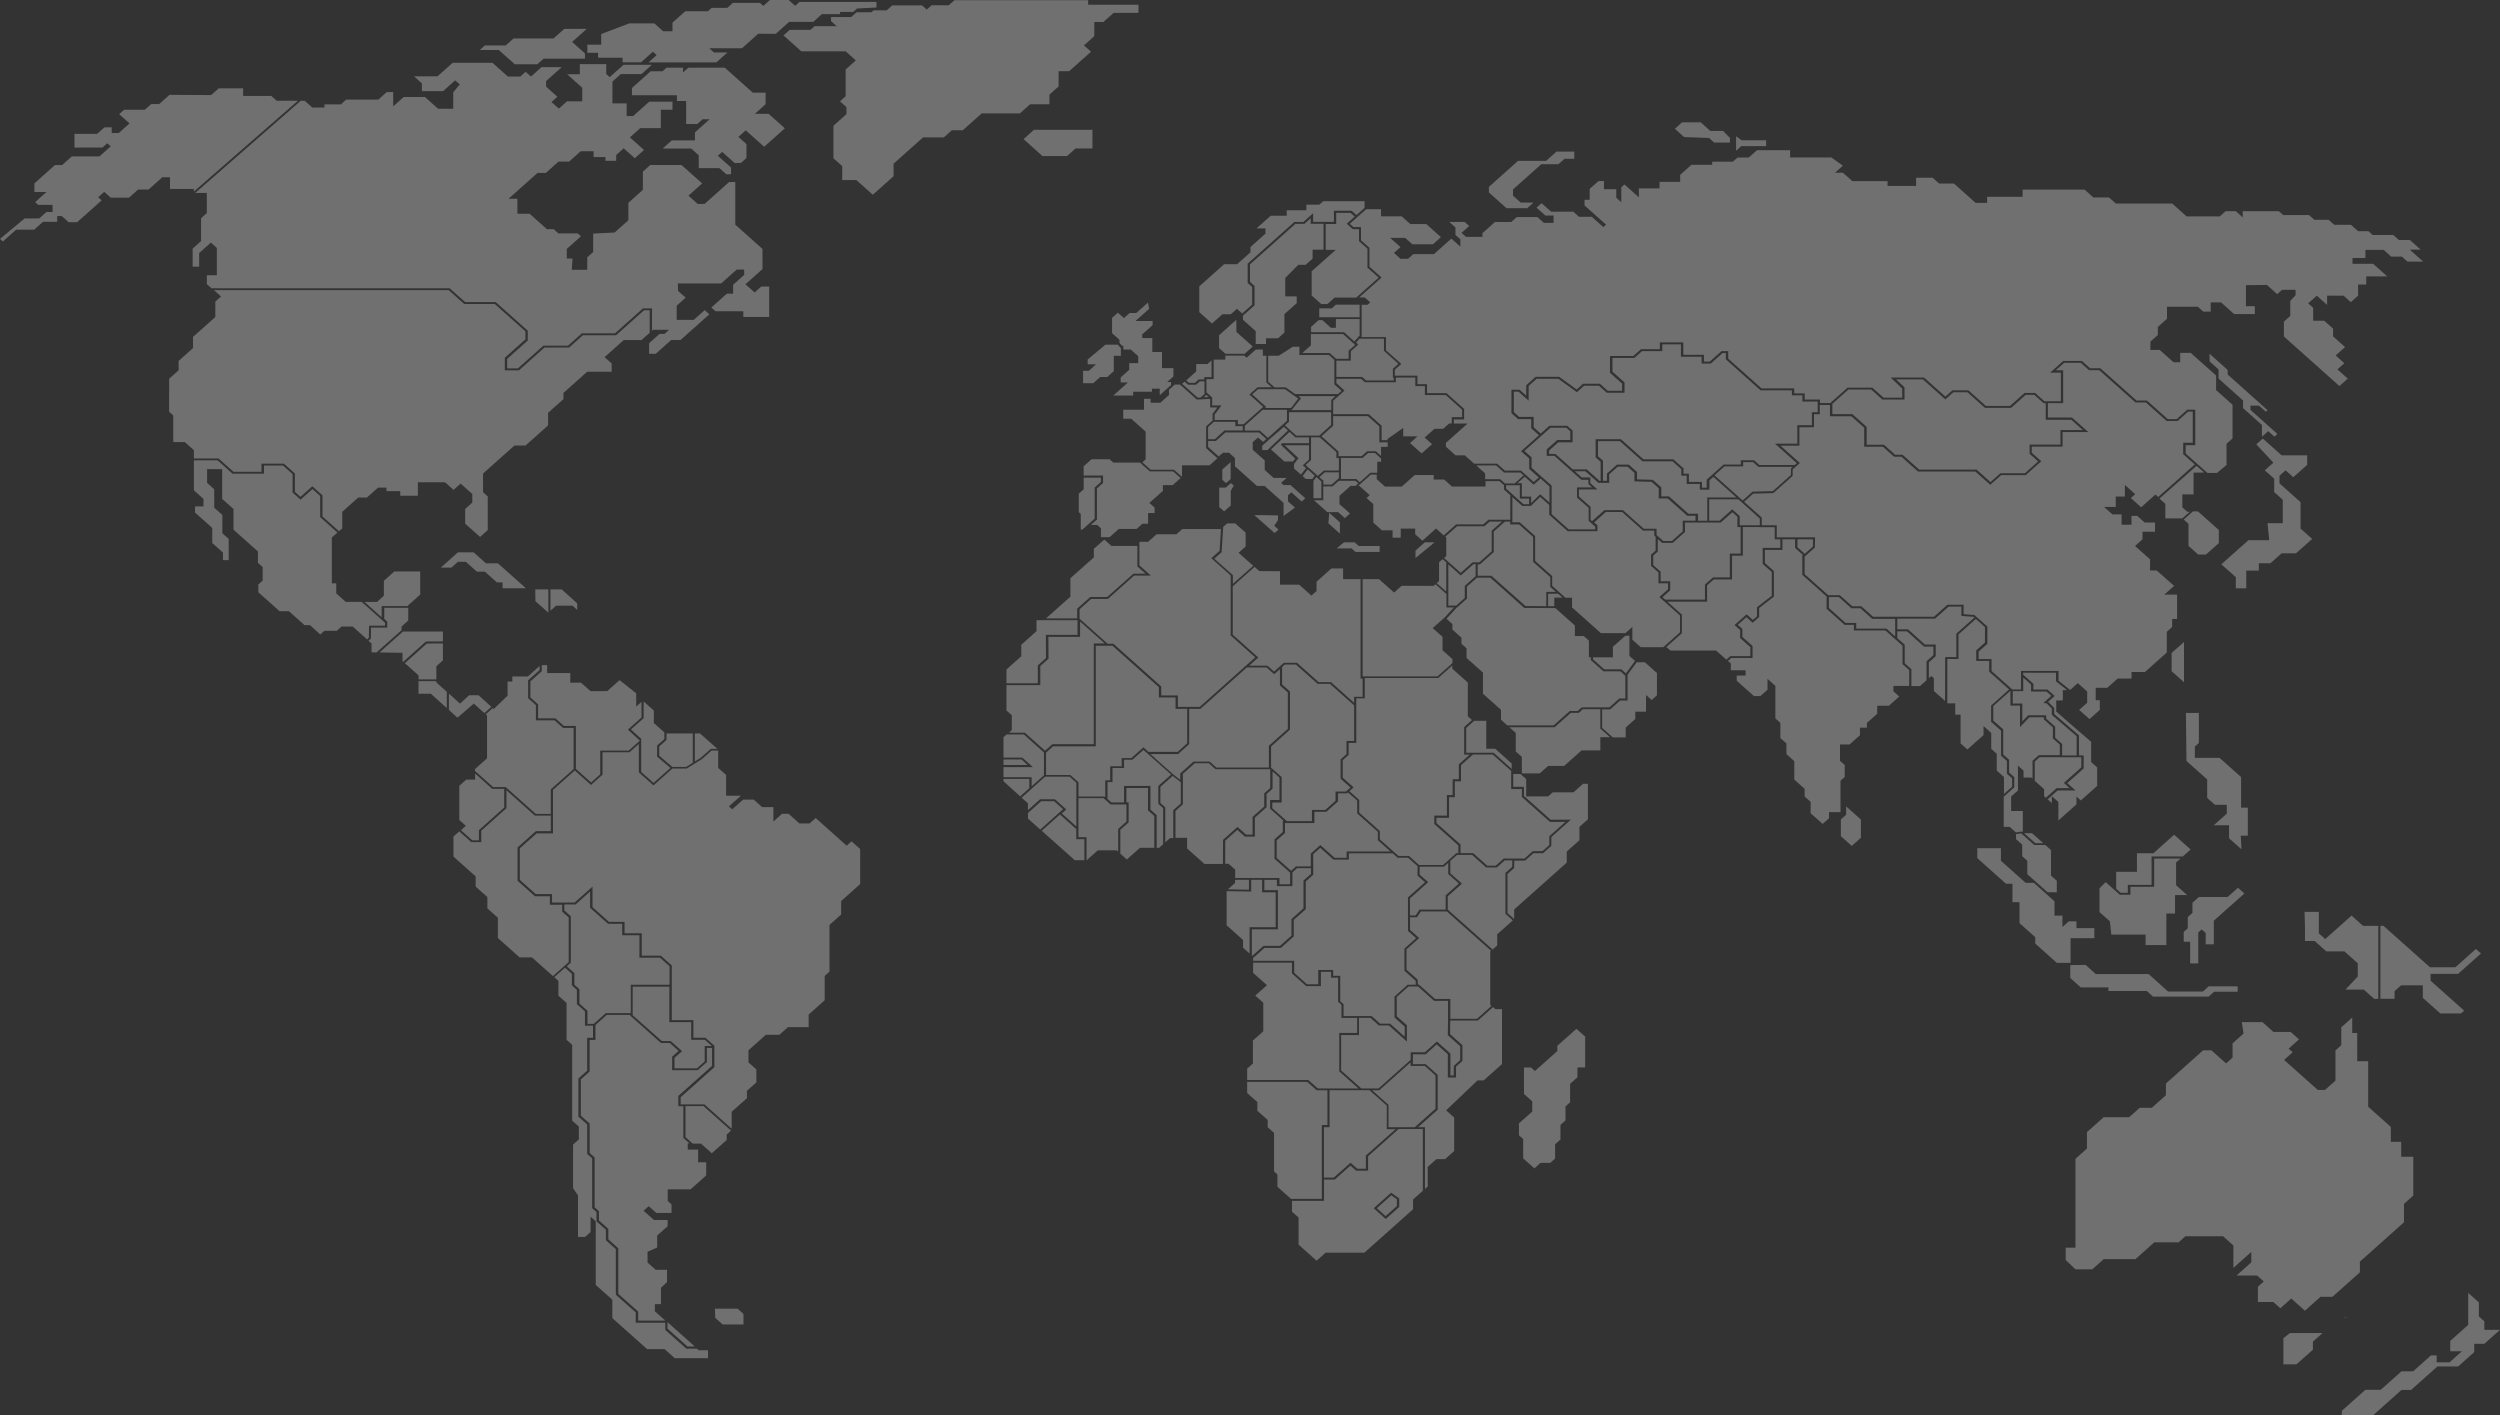 <svg xmlns="http://www.w3.org/2000/svg" xmlns:xlink="http://www.w3.org/1999/xlink" width="1517.122" height="858.834" viewBox="0 0 1517.122 858.834">
  <rect x="0" y="0" width="1517.122" height="858.834" fill="#333333" stroke="none"/>
  <defs>
    <clipPath id="clip-path">
      <path id="Pfad_34520" data-name="Pfad 34520" d="M0,0H1517.122V-858.834H0Z" fill="none"/>
    </clipPath>
    <clipPath id="clip-path-2">
      <rect id="Rechteck_3463" data-name="Rechteck 3463" width="1551.12" height="872.834" transform="translate(-17 -871.834)" fill="none"/>
    </clipPath>
  </defs>
  <g id="Gruppe_14923" data-name="Gruppe 14923" transform="translate(0 858.834)" style="isolation: isolate">
    <g id="Gruppe_14922" data-name="Gruppe 14922" clip-path="url(#clip-path)">
      <g id="Gruppe_14921" data-name="Gruppe 14921" opacity="0.3">
        <g id="Gruppe_14920" data-name="Gruppe 14920">
          <g id="Gruppe_14919" data-name="Gruppe 14919" clip-path="url(#clip-path-2)">
            <g id="Gruppe_14744" data-name="Gruppe 14744" transform="translate(463.725 -769.772)">
              <path id="Pfad_34345" data-name="Pfad 34345" d="M0,0,12.561-11.2,2.7-20.007H-5.632L.884-25.818v-7.013H-6.905L-23.914-48H-45.932L-49.294-45.1-49.165-48H-59.241l-2.443,2.181h-7.163l-11.379,10.15v4.437h27.31v3.47h5.581V-13.8h6.742l3.249-2.9h4.26L-42-8.746v4.894H-56.054l-5.534,4.938h17.3l4.553,4.06.059,7.84h12.562l4.148,3.7h2.876V12.626l-8.027-7.16,2.645-2.357,7.537,6.724H-14.1l3.36-3V-1.627l-4.9-4.365,4.458-3.978Z" fill="#fff"/>
            </g>
            <g id="Gruppe_14745" data-name="Gruppe 14745" transform="translate(312.401 -819.816)">
              <path id="Pfad_34346" data-name="Pfad 34346" d="M0,0H13.653l3.814-3.4H42.58v-3.19l-7.8-6.966,8.917-7.96H30.044l-6.55,5.848H-.769l-4.749,4.242H-18.157l-3.075,2.743h11.5Z" fill="#fff"/>
            </g>
            <g id="Gruppe_14746" data-name="Gruppe 14746" transform="translate(467.235 -858.834)">
              <path id="Pfad_34347" data-name="Pfad 34347" d="M0,0-4.007,3.589-6.058,1.75H-22.48l-3.388,3.036H-35.4l-2.289,2.05H-51.418l-7.726,6.92v5.206h-5.667l-5.31-4.755H-85.378l-17.012,6.439V27.1h-8.419v4.931h6.538v3h14.852v2.783H-78.2l7.175-6.429,2.271,2.036-4.958,4.445h41.191l6.722-6.025h-8.157L-36.8,29.3h19.825l9.832-8.808H3.589l8.076-7.239H26.307l5.218-4.671H42.569V7.235h7.946l2.3-2.057,11.83-.633V1.181H17.936l-2.63,2.354L11.36,0Z" fill="#fff"/>
            </g>
            <g id="Gruppe_14747" data-name="Gruppe 14747" transform="translate(579.206 -858.725)">
              <path id="Pfad_34348" data-name="Pfad 34348" d="M0,0-3.468,3.094h-10.4L-16.8,5.71l-2.836-2.53H-37.79l-3.359,3H-49.1l-1.311,1.173h-9.012l-3.238,2.888H-74.9v2.45l3.494,3.117H-84.923L-87.383,18H-99.97l-3.789,3.38.511.455,10.33,9.218h26.907l6.157,5.5-6.157,5.5v16.22l-3.468,3.094,3.946,3.522v4.27l-7.893,7.043V95.941l5.318,4.744v8.461h8.555l10,8.92,12.6-11.247V99.241L-19.074,83.29H-6.457l4.849-4.33H5.024L16.5,68.719H39.7l6.216-5.548H57.641V57.315l5.568-4.967V43.11H69.6l13.28-11.848-4.29-3.831,6.27-5.6v-8.6h5.547l6.218-5.552h15.069V2.776H81.14V0Z" fill="#fff"/>
            </g>
            <g id="Gruppe_14748" data-name="Gruppe 14748" transform="translate(319.156 -501.853)">
              <path id="Pfad_34349" data-name="Pfad 34349" d="M0,0-16.977-15.121h-7.26l-7.478-6.664h-9.556l-10.37,9.237h6.451l3.919-3.49h4.83l6.7,5.97h4.817l7.294,6.5h3.473V0Z" fill="#fff"/>
            </g>
            <g id="Gruppe_14749" data-name="Gruppe 14749" transform="translate(350.271 -488.696)">
              <path id="Pfad_34350" data-name="Pfad 34350" d="M0,0V-3.973l-9.388-8.5h-6.851V.52l3.421-3.1h9.97Z" fill="#fff"/>
            </g>
            <g id="Gruppe_14750" data-name="Gruppe 14750" transform="translate(332.764 -501.166)">
              <path id="Pfad_34351" data-name="Pfad 34351" d="M0,0H-7.941l.105,7.15L0,14.131Z" fill="#fff"/>
            </g>
            <g id="Gruppe_14751" data-name="Gruppe 14751" transform="translate(286.627 -348.86)">
              <path id="Pfad_34352" data-name="Pfad 34352" d="M0,0H4V-6.216l15.354-13.7V-31.233H12.121L1.689-40.547v3.689H-3.7l-4.2,3.75v20.751l3.96,3.534L-6.911-6.168Z" fill="#fff"/>
            </g>
            <g id="Gruppe_14752" data-name="Gruppe 14752" transform="translate(349.309 -309.98)">
              <path id="Pfad_34353" data-name="Pfad 34353" d="M0,0H-6.858V3.652l3.947,3.524V35.363l-2.457,2.194,4.625,4.126v7.045l3.058,2.727v8.717L7.2,64.53v7.932h3.836l7.3-6.514H33.484V48.73H57V37.521L51.155,32.3H38.731V18.695H28.269V11.748h-8.62L8.786,2.052V-7.842Z" fill="#fff"/>
            </g>
            <g id="Gruppe_14753" data-name="Gruppe 14753" transform="translate(406.19 -238.551)">
              <path id="Pfad_34354" data-name="Pfad 34354" d="M0,0V-21.512H-22.241V-4.29h-.141L-4.566,11.476H.809L7.725,17.6l-4.59,4.058V28.03H16.713l4.737-4.193V14.468h4.327L21.519,10.7H13.26V0Z" fill="#fff"/>
            </g>
            <g id="Gruppe_14754" data-name="Gruppe 14754" transform="translate(513.791 -345.636)">
              <path id="Pfad_34355" data-name="Pfad 34355" d="M0,0-18.805-16.782l-3.688,3.29h-6.193l-6.536-5.834h-4.03l-5.208,4.651V-23.4H-51.3l-5.118-4.567H-62.84l-6.614,5.9-1.987-1.771,7.249-6.469h-8.97v-12.6l-4.8-4.282V-57.722H-82l-5.721,5.1-9.307,5.814h-8.738l-11.47,10.238-8.87-7.915V-61.75l-5.681,5.068h-16.356v13.595l-7.006,6.252-9.857-8.8-13.207,11.787V-7.468h-9.937l-10.19,9.094V20.75l9.631,8.6h9.937v5.159h13.7l10.853-9.687v12.5l9.975,8.9h9.464v6.933h10.439V66.729h11.532l6.7,5.98v33.178h13.111v10.679h7.3l5.416,4.833v13l-20.448,18.248v4.377h14.449l16.505,14.727V161.5l9.272-8.274v-4.493l5.713-5.1v-7.84l-4.8-4.285v-7.338l10.542-9.4h8.219l5.229-4.668h12.537v-7.616l9.736-8.687V79.033l2.909-2.6V48.082l7.079-6.316V33.609l11.534-10.3V2.031L2.955-2.637Z" fill="#fff"/>
            </g>
            <g id="Gruppe_14755" data-name="Gruppe 14755" transform="translate(432.12 -212.014)">
              <path id="Pfad_34356" data-name="Pfad 34356" d="M0,0V-10.9H-3.152v8.566L-8.71,2.618H-24.242V-5.595l3.931-3.5-5.374-4.784h-5.321l-18.75-16.691.377-.336H-63.908L-70.77-24.8l0,9.062h-3.537v19.2l-5.313,4.732V30.273l5.344,4.759V52.9l3,2.667V85.856l2.644,2.355v5.647l5.683,5.06v6.377l6.035,5.371v27.692l12.079,10.755v5.461h16.447l-6.33-5.633v-4.369h3.71v-9.913l3.672-3.471v-7.431h-6.871l-4.949-4.4V112.8l5.846-2.552v-7.284l6.334-5.636v-3.8h-8.291l-6.278-5.589,3.12-2.778,4.587,4.083h9.23v-5.2l-2.306-2.054V74.917h13.874l9.486-8.448V58.486H-8.464V50.795h-6.3V47.069H-13.7l-3.746-3.336V24.464h-3.038v-6.23Z" fill="#fff"/>
            </g>
            <g id="Gruppe_14756" data-name="Gruppe 14756" transform="translate(405.069 -52.538)">
              <path id="Pfad_34357" data-name="Pfad 34357" d="M0,0,12.141,10.821h4.417L0-3.939Z" fill="#fff"/>
            </g>
            <g id="Gruppe_14757" data-name="Gruppe 14757" transform="translate(422.89 -40.41)">
              <path id="Pfad_34358" data-name="Pfad 34358" d="M0,0H-6.412L-19.163-11.347V-15.74h-17.93v-6.231L-49.174-32.725V-60.411l-6.036-5.37v-6.381L-60.9-77.219v-5.647l-2.647-2.354V-115.5l-3-2.668v-17.864l-5.344-4.757v-23.164l5.315-4.729v-19.968h3.539l0-7.362h-4.882v-8.677l-4.881-4.343v-8.688l-3.055-2.719v-7.02l-4.192-3.729-6.482,5.766L-84-223.186v9.038l4.938,4.395V-187.4l3.4,3.023v46.029l4.049,3.6v7.789l-3.513,3.128v26.448l3,4.421V-67.8h4.322L-64.5-70.76v-9.312l3.139,2.795v38.63L-51.3-29.7v11.176L-30.136.315h10.568L-13.4,5.8H6.774V.987H1.111Z" fill="#fff"/>
            </g>
            <g id="Gruppe_14758" data-name="Gruppe 14758" transform="translate(243.731 -478.677)">
              <path id="Pfad_34359" data-name="Pfad 34359" d="M0,0,4.023-3.578v-7.751H-10.536v6.78l1.8,1.6V.717h-9.821l-.117,6.689-1.473,1.31,1.892,1.683v5.337l3.007.046L-.092,2.307Z" fill="#fff"/>
            </g>
            <g id="Gruppe_14759" data-name="Gruppe 14759" transform="translate(345.114 -302.065)">
              <path id="Pfad_34360" data-name="Pfad 34360" d="M0,0-3.945-3.518v-4.2h-7.478v-5.162h-9.09l-10.516-9.381V-42.5l11.075-9.878h9.093V-61.82h-9.681L-37.768-77.183v10.87L-53.051-52.681v6.955h-6.072l-7.312-6.524-3.5,3.127v12.185l13.48,12.026v6.2l7.109,6.341V-5.53L-42.978.154V12.471l13.17,11.742H-22.3L-9.55,35.586,0,27.07Z" fill="#fff"/>
            </g>
            <g id="Gruppe_14760" data-name="Gruppe 14760" transform="translate(132.745 -805.226)">
              <path id="Pfad_34361" data-name="Pfad 34361" d="M0,0-4.589,4.091l-25.285-.15-6.279,5.6h-4.822l-3.868,3.449H-57.4l-3.021,2.692,6.279,5.6-6.519,5.813h-4.3V23.671h-4.416l-4.429,3.951H-87.554v8.3h16.99l2.914-2.6,2.1,1.872-6.872,6.126H-89.176l-5.9,5.26h-4.358L-111.85,57.654v5.262h7.295l-6.868,6.126,1.859,1.655h8.687l.061,4.351h-3.739l-4.409,3.934h-8.863L-132.745,91.37l1.751,1.558,8.043-7.173H-112l5.32-4.743h8.651V77.529h2.795l4.146,3.7h5.169L-71.07,67.982l-2.119-1.888,3.681-3.283,3.959,3.531h11.1l5.51-4.916h6.326l8.363-7.455h4.675v7.074h14.438v1.622L48.039,7.539H35.162L31.865,4.6H14.792V0Z" fill="#fff"/>
            </g>
            <g id="Gruppe_14761" data-name="Gruppe 14761" transform="translate(421.664 -413.748)">
              <path id="Pfad_34362" data-name="Pfad 34362" d="M0,0V16.99l3.45-2.126,6.225-5.5h4.031L3.094,0Z" fill="#fff"/>
            </g>
            <g id="Gruppe_14762" data-name="Gruppe 14762" transform="translate(416.358 -393.432)">
              <path id="Pfad_34363" data-name="Pfad 34363" d="M0,0,4.036-2.517v-17.8H-11.893v3.939l-4.4,3.924V-6.79L-8.357,0Z" fill="#fff"/>
            </g>
            <g id="Gruppe_14763" data-name="Gruppe 14763" transform="translate(358.706 -383.996)">
              <path id="Pfad_34364" data-name="Pfad 34364" d="M0,0,5.543-4.943V-19.335H22.8l6.787-6.054-7.259-6.673,8.244-7.354v-9.51l-3.2,2.853V-54.09L17.278-62.1,9.77-55.408H-.344L-6.121-60.56h-6.515v-5.815H-26.671v-4.847H-29.9v3.672l-6.954,6.2v9.789l4.708,4.2v8.433H-21.7l5.2,4.64H-9.25V-8.252Z" fill="#fff"/>
            </g>
            <g id="Gruppe_14764" data-name="Gruppe 14764" transform="translate(389.107 -390.365)">
              <path id="Pfad_34365" data-name="Pfad 34365" d="M0,0,7.49,6.637,17.733-2.441,9.642-9.314v-6.753l4.417-3.912v-4.038l-6.4-5.666v-7.606L1.486-42.762v10.1l-7.731,6.852L.1-20.018l-.1.087Z" fill="#fff"/>
            </g>
            <g id="Gruppe_14765" data-name="Gruppe 14765" transform="translate(325.165 -364.898)">
              <path id="Pfad_34366" data-name="Pfad 34366" d="M0,0H9.071V-14.892L22.939-27.259V-52.177H16.551l-5.205-4.641H.037v-9.209l-4.71-4.2V-81.111l6.957-6.207v-2.467l-7.131,6.359h-9.4v3.087H-17.15v8.566l-8.417,8.142L-26.2-64.2-30.4-60.455l.806.718v25.973l-7.327,6.534v1.113l11,9.812h7.639Z" fill="#fff"/>
            </g>
            <g id="Gruppe_14766" data-name="Gruppe 14766" transform="translate(287.544 -431.868)">
              <path id="Pfad_34367" data-name="Pfad 34367" d="M0,0,6.383,5.781l4.225-3.826L2.872-5.052H-2.817L-8.407.011l-6.721-6.086V3.846l5.2,4.715Z" fill="#fff"/>
            </g>
            <g id="Gruppe_14767" data-name="Gruppe 14767" transform="translate(117.674 -580.601)">
              <path id="Pfad_34368" data-name="Pfad 34368" d="M0,0H14.969L24,8.06H41.022V3.124H54.6L61.3,9.1V20.287l3.361,3,7.2-6.424,6.167,5.5V35.2l10.032,8.955L90,42.418V32.358l9.7-8.658h5.286l6.772-6.042h5.083V19.8h8.368v2.81h10.692V14.44h16.5l5.159,4.6,4.283-3.823,7.088,6.326v5.21l-4.315,3.851v8.933l9.043,8.068,4.656-4.155V23.025l-2.848-2.54V9.129l8.575-7.653,10.456-9.33h6.71L214.944-20.1v-7.628l7.581-6.766,1.745-1.555v-3.772l14.391-12.84h14.853v-5l-4.3-3.84,11.62-10.37h10.808l4.948-4.414V-89.939H273.16l-16.989,15.16H236.044l-8.354,7.457H212.733l-15.5,13.834h-8.566v-7.647l12.506-11.16V-77.16l-18.6-16.6H164.027l-9.406-8.395H12.158l4.3,3.832L13-95.243v9.375L-.547-73.779v6.785L-9.28-59.2v5.689L-15.013-48.4l-.048,19.982,2.528,2.348V-9.955h7.014L0-5.031Z" fill="#fff"/>
            </g>
            <g id="Gruppe_14768" data-name="Gruppe 14768" transform="translate(232.954 -506.38)">
              <path id="Pfad_34369" data-name="Pfad 34369" d="M0,0V9.1L-4.176,12.82h-7.607l10.438,9.314V15.326H14.717V14.9L22.04,8.361V-5.654H6.337Z" fill="#fff"/>
            </g>
            <g id="Gruppe_14769" data-name="Gruppe 14769" transform="translate(125.507 -741.769)">
              <path id="Pfad_34370" data-name="Pfad 34370" d="M0,0V12.231l-3.486,3.11V29.23L-8.6,33.791V44.778h3.953V36.487L2.46,30.146l3.622,3.231V49.962H.022v5.392l2.82,2.513H147.369l9.407,8.392h18.536l19.463,17.363v5.95l-12.5,11.155v5.784h6.481l15.5-13.827h14.956l8.353-7.453h20.125l16.988-15.152h5.511V83.727l.726-.647H280.5L277.676,85.6h-2.984l-6.286,5.606v6.434h4.01l9.377-8.365h5.68l17.5-15.615-2.84-2.534-6.622,5.908H285.15V68.412l5.426-4.841-4.61-4.112-.108-4.492h26.249l9.476-8.452h4.5l.057,3.2-6.747,6.019v5.421h-3.8l-9.411,8.394,2.555,2.282h16.85v3.42h15.686V56.8h-4.763l-4.068,3.629-5.576-4.975,10.342-9.227V34l-16.5-14.721V-6.634h-3.719L302.029,6.709h-4.1l-5.654-5.043,8.317-7.416L288.06-16.931H269.114l-4.494,4.009V-1.867l-8.793,7.846V16.586l-8.345,7.446-13.02.66V35.871l-3.586,3.2v7.574h-9.4l.463-6.838h-3.485V33.982l8.59-7.66-1.967-1.754H213.338l-2.846-2.542H206.41L195.9,12.653h-7.429V3.525h-5.344l17.546-15.65h5.046l7.7-6.873h6.424l7.014-6.256h7.868v3.488h7.2v2.279h6.509v-3.524l4.53-4.043,6.739,6.012,5.609-5.005L256.73-33.7l6.265-5.589h12.534V-50.469h7.064v-4.88H268.464l-9.783,8.727h-3.9v-7.7H246.15V-67.583l5.1-4.548H263.78l6.266-5.59h-17.2l-8.354,7.453-2.105-1.877v-6.009H226.353v6.175h-7.669l9.146,8.161v8.259h-9.261l-4.939,4.406-4.474-3.989,3.6-3.215L205.9-64.473v-3.389l9.487-8.463H203.114L196.7-70.607l-3.234-2.884-3.2,2.86h-7.6l-9.328-8.324H149.2l-9.2,8.2H125.725l4.808,4.29v4.684h12.855l7.32-6.533,2.79,2.49-3.958,4.761v9.995h-9.173l-7.983-7.119H119.451L113.1-52.517V-61.21h-3.873l-5.143,4.588H84.591l-3.267,2.916H71.382v1.878H64L59.421-55.91h-2.4L-7.022,0Z" fill="#fff"/>
            </g>
            <g id="Gruppe_14770" data-name="Gruppe 14770" transform="translate(440.992 -170.354)">
              <path id="Pfad_34371" data-name="Pfad 34371" d="M0,0,2.637-2.348-14.1-17.264H-25V1.61l4.389,3.913h5l6.568,5.85L0,3.312Z" fill="#fff"/>
            </g>
            <g id="Gruppe_14771" data-name="Gruppe 14771" transform="translate(264.767 -445.475)">
              <path id="Pfad_34372" data-name="Pfad 34372" d="M0,0H-10.793V7.635H-3.3l9.683,8.72V6.479L0,.737Z" fill="#fff"/>
            </g>
            <g id="Gruppe_14772" data-name="Gruppe 14772" transform="translate(233.663 -479.133)">
              <path id="Pfad_34373" data-name="Pfad 34373" d="M0,0V-1.782L-14.206-14.454H-23.87l-5.739-5.118V-25.71H-32.3V-53.5l3.406-3.037L-39.369-65.88V-78.722l-4.7-4.191-7.208,6.428L-56.113-80.8V-91.994l-5.842-5.211h-11.5v4.937H-92.584l-9.04-8.063H-116v18.195l5.813,5.184v4.569h-5.123v3.737l10.451,9.324v9.149l6.5,5.793V-39.8h3.473V-52.663l-3.84-3.428v-11.1l-4.926-4.393V-82.78l-4.331-3.864v-8.362h9.14v18.058l6.873,6.131v12.548l14.828,13.228v6.907l2.878,2.563v8.227L-76.895-25v4.709L-64.022-8.8h5.666l9.5,8.472h3.339l6.2,5.668L-36.8,3.091H-29.3L-26.418.523h6.792l5.4,4.817,3.359,2.995,1.034-.926L-9.707,0Z" fill="#fff"/>
            </g>
            <g id="Gruppe_14773" data-name="Gruppe 14773" transform="translate(268.784 -469.586)">
              <path id="Pfad_34374" data-name="Pfad 34374" d="M0,0V-6.007H-24.266L-38.43,6.673l13.907.215v5.166l.386.344L-10.339.05Z" fill="#fff"/>
            </g>
            <g id="Gruppe_14774" data-name="Gruppe 14774" transform="translate(254.008 -446.56)">
              <path id="Pfad_34375" data-name="Pfad 34375" d="M0,0H10.788V-7.976l3.987-3.552V-21.8l-9.733.046L-8.339-9.834,0-2.406Z" fill="#fff"/>
            </g>
            <g id="Gruppe_14775" data-name="Gruppe 14775" transform="translate(433.875 -64.662)">
              <path id="Pfad_34376" data-name="Pfad 34376" d="M0,0,.155,5.534,4.622,9.566H17.3V3.21L13.743,0Z" fill="#fff"/>
            </g>
            <g id="Gruppe_14776" data-name="Gruppe 14776" transform="translate(621.151 -774.416)">
              <path id="Pfad_34377" data-name="Pfad 34377" d="M0,0,11.443,10.286H26.375l5.139-4.622h10.28V-5.663H6.3Z" fill="#fff"/>
            </g>
            <g id="Gruppe_14777" data-name="Gruppe 14777" transform="translate(1120.34 -369.468)">
              <path id="Pfad_34378" data-name="Pfad 34378" d="M0,0V5.022L-3.212,7.886v10.2L3.4,23.971l5.547-4.94V7.968Z" fill="#fff"/>
            </g>
            <g id="Gruppe_14778" data-name="Gruppe 14778" transform="translate(1372.65 -600.951)">
              <path id="Pfad_34379" data-name="Pfad 34379" d="M0,0V7.159l3.8-3.4L7.552,7.109,9.388,5.467-6.968-9.155v-2.587h5.184L2.367-8.035l1.046-.933L-20.8-30.612v-2.77l-11.062-9.889.179,4.784,5.363,4.8v5.55l14.879,13.3v4.613Z" fill="#fff"/>
            </g>
            <g id="Gruppe_14779" data-name="Gruppe 14779" transform="translate(1370.748 -517.027)">
              <path id="Pfad_34380" data-name="Pfad 34380" d="M0,0H7.066l6.752-6h8.707l9.857-8.759-7.041-6.257V-37.093L12.566-48.447v-4.694l3.661-3.25,4.707,4.185,8.43-7.5v-5.79h-15.5L9.849-69.065l-7.429-6.6-3.941,3.5L8.859-61.042,3.627-56.391l5.722,5.085v8.166l5.2,4.622V-24.29H5.3L6.329-14h-12.6L-21.574-.4-22.742.636l8.8,7.82v6.755H-7.6V4.466H0Z" fill="#fff"/>
            </g>
            <g id="Gruppe_14780" data-name="Gruppe 14780" transform="translate(1037.156 -775.102)">
              <path id="Pfad_34381" data-name="Pfad 34381" d="M0,0,3.047,2.748h9.618V-.032L8.522-4.257H.748l-5.8-5.228H-16.439l-4.318,3.892,5.582,5.031Z" fill="#fff"/>
            </g>
            <g id="Gruppe_14781" data-name="Gruppe 14781" transform="translate(1071.779 -770.15)">
              <path id="Pfad_34382" data-name="Pfad 34382" d="M0,0V-3.564H-14.939l-3.294-2.444V2.847L-15.16,0Z" fill="#fff"/>
            </g>
            <g id="Gruppe_14782" data-name="Gruppe 14782" transform="translate(758.309 -280.172)">
              <path id="Pfad_34383" data-name="Pfad 34383" d="M0,0V-15.981H15.83V-37.166H7.594v-7.6H.974v7.155l-14.9-.236v20.7l9.967,8.9v4.724Z" fill="#fff"/>
            </g>
            <g id="Gruppe_14783" data-name="Gruppe 14783" transform="translate(906.039 -247.683)">
              <path id="Pfad_34384" data-name="Pfad 34384" d="M0,0-9.17,8.171H-25.954l-.1,8.259,7.5,6.691v9.528l-3.9,3.472v6.614h-4.974V28.648l-6.729-6L-40.9,28.658h-7.711V34.6H-40.9l7.327,6.531v21.15L-45.488,72.9H-41.3v37.477l1.676-1.493V96.96l5.26-4.686H-29.1l5.531-4.932V67.021l-4.891-4.364L-9.428,44.494h3.734L5.451,34.559V1.241H1.391Z" fill="#fff"/>
            </g>
            <g id="Gruppe_14784" data-name="Gruppe 14784" transform="translate(954.854 -378.007)">
              <path id="Pfad_34385" data-name="Pfad 34385" d="M0,0H-12.578l-2.781,2.477H-28.681V-8.057l-3.47-3.087h-4.392v7.781h6.491V2.2L-13.9,16.58H-1.566L-13.419,27.136v5.326l-5.031,4.481H-24.3l-5.056,4.5h-6.507l-.147,4.516-4.028,3.585V73.276l4.028,3.585.025-.023V71.065l21.757-19.373,10.147-9.036V35.922l7.7-6.852V20.961l5.149-4.587V-5.169H5.807Z" fill="#fff"/>
            </g>
            <g id="Gruppe_14785" data-name="Gruppe 14785" transform="translate(849.129 -126.382)">
              <path id="Pfad_34386" data-name="Pfad 34386" d="M0,0-8.187,7.3-15.51.769-4.933-8.665,0-5.2ZM-18.9-30.79v8.771h-7.263l-3.464-3.089-9.468,8.444h-6.55V-3.709H-65.087V2.833l4,3.568V22.859l10.934,9.752,5.466-4.877h23.518L8.378,1.37V-4.546l5.94-5.3V-47.314H-.374Z" fill="#fff"/>
            </g>
            <g id="Gruppe_14786" data-name="Gruppe 14786" transform="translate(840.85 -120.853)">
              <path id="Pfad_34387" data-name="Pfad 34387" d="M0,0,6.842-6.1V-10.2l-3.4-2.394L-5.338-4.764Z" fill="#fff"/>
            </g>
            <g id="Gruppe_14787" data-name="Gruppe 14787" transform="translate(802.154 -176.123)">
              <path id="Pfad_34388" data-name="Pfad 34388" d="M0,0H3.385V-21.087H-3.127L-8.874-26.2H-45.322v6.779l6.188,5.511v5.274l6.291,5.6V1.339l3.831,3.413V28.215l2.055,1.831v7.442l8.22,7.32H0Z" fill="#fff"/>
            </g>
            <g id="Gruppe_14788" data-name="Gruppe 14788" transform="translate(792.412 -323.95)">
              <path id="Pfad_34389" data-name="Pfad 34389" d="M0,0V16.844l-7.292,6.507V33.38l-7.835,6.992H-25.1l-6.89,6.146v1.661H-7.019v7.316L.75,62.426H7.558V53.759h9.059v3.53H20.9V72.728l2.033,1.814v7.19H39.956l5.173,4.615h6.048l8.844,7.89V88.11l-6.164-5.5V69.819l7.992-7.133H66.7V60.314l-6.84-6.1V40.767l7.086-6.322-4.916-4.387V21.867H62V9.728L72.361.482l-4.538-4V-9.243l-5.741-5.121H55.731l-3.012-2.688H26.136v3.811H16.8L8.777-20.4,4.5-16.578v5.123h.031v7.411Z" fill="#fff"/>
            </g>
            <g id="Gruppe_14789" data-name="Gruppe 14789" transform="translate(759.687 -294.883)">
              <path id="Pfad_34390" data-name="Pfad 34390" d="M0,0V15.93l.218.2,6.819-6.076h10l6.993-6.23V-6.224l7.313-6.513V-29.61l4.545-4.05V-37.1H27.455l-2.843,2.537v8.379H15.2v-3.834H7.585v6.257h8.226V0Z" fill="#fff"/>
            </g>
            <g id="Gruppe_14790" data-name="Gruppe 14790" transform="translate(756.832 -203.426)">
              <path id="Pfad_34391" data-name="Pfad 34391" d="M0,0H37.123l5.756,5.115H67.543L55.893-5.241v-23.34H66.748V-37.69H57.234v-7.958l-2.04-1.812V-62.122H50.9v-3.531H44.771v8.666H35.846l-8.662-7.7v-6.544H3.615v6.2l8.421,7.484-7.107,6.32L9.79-46.909v17.356l-6.3,5.6V-10.03L0-6.929Z" fill="#fff"/>
            </g>
            <g id="Gruppe_14791" data-name="Gruppe 14791" transform="translate(633.514 -388.339)">
              <path id="Pfad_34392" data-name="Pfad 34392" d="M0,0V-13.878L-12.2-24.787H-22.7l-1.848,1.651v12.374h11.383l6.5,5.813H-24.549V1.159H-7.465V6.674Z" fill="#fff"/>
            </g>
            <g id="Gruppe_14792" data-name="Gruppe 14792" transform="translate(871.14 -186.006)">
              <path id="Pfad_34393" data-name="Pfad 34393" d="M0,0V-20.169l-6.5-5.789h-8.631v-2.185L-34.175-11.189h-4.254l9.9,8.81V11.227h15.921Z" fill="#fff"/>
            </g>
            <g id="Gruppe_14793" data-name="Gruppe 14793" transform="translate(878.719 -251.467)">
              <path id="Pfad_34394" data-name="Pfad 34394" d="M0,0H-8.422L-18.2-8.729h-5.767L-31.1-2.367V9.338l6.168,5.5V24.7l-10.937-9.756h-6.049l-5.171-4.617h-6.932v10.43H-64.846v21.5l12.227,10.906h10.465l19.512-17.407v-4.54h8.567l7.348-6.558,8.2,7.321V45.289H3.491V39.445l3.893-3.474V27.534l-7.5-6.7L0,11.37Z" fill="#fff"/>
            </g>
            <g id="Gruppe_14794" data-name="Gruppe 14794" transform="translate(904.838 -281.861)">
              <path id="Pfad_34395" data-name="Pfad 34395" d="M0,0-26.788-23.844H-42.616l-2.337,3.527h-4.2v7.645l5.544,4.935L-51.324-.871V11.482l6.858,6.1v2.92h.661L-34,29.234h9.309V41.267H-8.505L.241,33.482l-.74-.659V.445Z" fill="#fff"/>
            </g>
            <g id="Gruppe_14795" data-name="Gruppe 14795" transform="translate(638.624 -407.216)">
              <path id="Pfad_34396" data-name="Pfad 34396" d="M0,0H25.144V-61.118H31.8L16.817-74.454v9.3H-2.419l.1,13.262L-7.313-47.45v11.609h-20.54V-20.46l3.245,2.886V-8.56l-1.736,1.543h9.614L-4.423,3.935Z" fill="#fff"/>
            </g>
            <g id="Gruppe_14796" data-name="Gruppe 14796" transform="translate(876.28 -332.91)">
              <path id="Pfad_34397" data-name="Pfad 34397" d="M0,0H-14.777V4.831L-9.583,9.4l-11.054,9.874V29.472h.035v.163h3.363l2.349-3.553H1.026V17.406l8.006-7.153L2.57,4.481V-2.3Z" fill="#fff"/>
            </g>
            <g id="Gruppe_14797" data-name="Gruppe 14797" transform="translate(670.24 -375.457)">
              <path id="Pfad_34398" data-name="Pfad 34398" d="M0,0,.487.435V-9.843H3.48v-8.536h6.973v-4.984h5.9l7.284-6.5,3.1,2.765H44.364l5.844-5.217V-53.192H43.143v-6.92H33.023V-66.35L4.846-91.508H-5.276v61.055h-25.9l-4.279,3.819v13.553h14.746l4.969,4.434V0Z" fill="#fff"/>
            </g>
            <g id="Gruppe_14798" data-name="Gruppe 14798" transform="translate(913.578 -329.136)">
              <path id="Pfad_34399" data-name="Pfad 34399" d="M0,0,4.055-3.607l.131-3.961h-4.6L-5.259-3.262h-6.41l-8.571-7.622h-9.122l-4.092,3.638V.262l7.062,6.282-8.6,7.652v8.12L-7.781,46.524-5,44.051V37.263l9.475-8.424L0,24.862Z" fill="#fff"/>
            </g>
            <g id="Gruppe_14799" data-name="Gruppe 14799" transform="translate(803.435 -144.228)">
              <path id="Pfad_34400" data-name="Pfad 34400" d="M0,0H5.978L16.123-9l4.1,3.638h5.212v-8.008L43.464-29.366H38.135V-43.679L27.631-53H3.4v22.43H0Z" fill="#fff"/>
            </g>
            <g id="Gruppe_14800" data-name="Gruppe 14800" transform="translate(917.053 -380.006)">
              <path id="Pfad_34401" data-name="Pfad 34401" d="M0,0V-10.974l-11.208-9.975H-23.184l-7.259,6.46v9.817H-34.2V4.957h-3.5V17.435h-7.66v3.217l14.619,13.011v5.214h7.65l8.556,7.614h5.174l4.836-4.3H8.062l5.059-4.5h5.854l4.167-3.709V28.646l9.771-8.7h-9.39L6.5,4.8V0Z" fill="#fff"/>
            </g>
            <g id="Gruppe_14801" data-name="Gruppe 14801" transform="translate(824.841 -373.413)">
              <path id="Pfad_34402" data-name="Pfad 34402" d="M0,0V7.749L12.5,18.888v5.054L23.8,34.01h6.357l6.177,5.505H50.851l8.11-7.226h1.2V27.622l-14.595-13V9.54h7.646V-2.93H56.7v-9.626h3.758v-9.039l6.633-5.913h-3.4V-44.222l4.732-4.26-2.529-2.255V-71.226l-9.43-8.4v-1.906L47.971-73.97H3.371v12.315H-1.786v27.078H-6.429v7.256L-10-24.141v10.652l6.59,5.875-2.578,2.3Z" fill="#fff"/>
            </g>
            <g id="Gruppe_14802" data-name="Gruppe 14802" transform="translate(639.682 -372.63)">
              <path id="Pfad_34403" data-name="Pfad 34403" d="M0,0H-7.842l-8.014,7.162v3.395l7.446,6.655L5.423,4.847Z" fill="#fff"/>
            </g>
            <g id="Gruppe_14803" data-name="Gruppe 14803" transform="translate(653.129 -355.714)">
              <path id="Pfad_34404" data-name="Pfad 34404" d="M0,0-9.91-8.827-20.971,1.025-.9,18.905H4.924V6.156H0Z" fill="#fff"/>
            </g>
            <g id="Gruppe_14804" data-name="Gruppe 14804" transform="translate(901.939 -404.467)">
              <path id="Pfad_34405" data-name="Pfad 34405" d="M0,0V-16.969H-7.318l-4.865,4.407v15H4.466l10.972,9.823V8.978L5.416,0Z" fill="#fff"/>
            </g>
            <g id="Gruppe_14805" data-name="Gruppe 14805" transform="translate(758.049 -454.862)">
              <path id="Pfad_34406" data-name="Pfad 34406" d="M0,0H11.081l4.008,3.578L21.06-1.757h7.978L42.159,9.965h7.47L63.695,22.533V18.881h5.153V7.865H67.594v-60.4H57v-6.476H49.91L40.9-50.958v5.629l-3.132,2.793-7.424-6.632H18.721v-8.193H6.2L3.271-59.972-9.966-48.148V-18.8L5.542-4.95Z" fill="#fff"/>
            </g>
            <g id="Gruppe_14806" data-name="Gruppe 14806" transform="translate(748.177 -509.793)">
              <path id="Pfad_34407" data-name="Pfad 34407" d="M0,0V5.253L12.335-5.691l-8.895-7.9,4.3-3.82V-25.8L1.39-31.432H-3.492l-2.372,2.109-.973,15.36-4.447,3.946Z" fill="#fff"/>
            </g>
            <g id="Gruppe_14807" data-name="Gruppe 14807" transform="translate(624.637 -386.156)">
              <path id="Pfad_34408" data-name="Pfad 34408" d="M0,0H-15.673V1.427L-5.52,10.585,0,5.606Z" fill="#fff"/>
            </g>
            <g id="Gruppe_14808" data-name="Gruppe 14808" transform="translate(610.771 -444.208)">
              <path id="Pfad_34409" data-name="Pfad 34409" d="M0,0H19.023V-10.846L24-15.29,23.9-29.344H43.107v-8.924H18.233v6.66L9-23.365v6.974L0-8.359Z" fill="#fff"/>
            </g>
            <g id="Gruppe_14809" data-name="Gruppe 14809" transform="translate(623.795 -367.198)">
              <path id="Pfad_34410" data-name="Pfad 34410" d="M0,0,7.362-6.587H16.4L23.283-.428,20.548,2.019l8.836,7.9V-16.637l-4.126-3.691H10.428L2.119-12.9,2.1-12.918v.059l-5.926,5.3L0-4.13Z" fill="#fff"/>
            </g>
            <g id="Gruppe_14810" data-name="Gruppe 14810" transform="translate(713.904 -534.615)">
              <path id="Pfad_34411" data-name="Pfad 34411" d="M0,0H-12.043l-5.124,4.572h-5.3l0,2.393v11.9l6.972,6.221H-25.7L-41.545,39.227H-51.726L-58.758,45.5v5.753l17.011,15.18h3.493L-9.206,92.353v5.466H.912v6.916H14.175L47.831,74.7l-14.9-13.288v-36.4l-11.769-10.5,5.042-4.5.836-13.291-.115.106H3.552Z" fill="#fff"/>
            </g>
            <g id="Gruppe_14811" data-name="Gruppe 14811" transform="translate(649.567 -496.722)">
              <path id="Pfad_34412" data-name="Pfad 34412" d="M0,0-14.827,13.163H4.1V7.238L12.054.177H22.31L38.271-13.992h7.3l-4.921-4.367V-30.83H24.884l-3.613-3.209-.715-.633-6.323,5.613v5.2L0-11.228Z" fill="#fff"/>
            </g>
            <g id="Gruppe_14812" data-name="Gruppe 14812" transform="translate(683.594 -370.632)">
              <path id="Pfad_34413" data-name="Pfad 34413" d="M0,0H-9.625l-4.318-3.861h-15.2V19.871h4.908V33.945l6.847-6.118H-5.919l.89.793V14.826L0,10.332Z" fill="#fff"/>
            </g>
            <g id="Gruppe_14813" data-name="Gruppe 14813" transform="translate(696.652 -380.643)">
              <path id="Pfad_34414" data-name="Pfad 34414" d="M0,0H-13.092V8.714h1.353V20.881l-5.044,4.478V39.882l3.948,3.5,7.959-7.068H3.808V16.985L0,13.6Z" fill="#fff"/>
            </g>
            <g id="Gruppe_14814" data-name="Gruppe 14814" transform="translate(749.578 -331.078)">
              <path id="Pfad_34415" data-name="Pfad 34415" d="M0,0V5.04H26.871V8.875h6.441V1.81L23.863-6.613V-18.384l5.029-4.48v-6.771h.536l-8.236-7.344v-5.3h5.679V-55.888l-4.2-3.743v10.489L19.039-45.9v7.99l-7.1,6.333v11.52H5.882L1.288-24.156l-7.31,6.517-.05,14.088h2.09Z" fill="#fff"/>
            </g>
            <g id="Gruppe_14815" data-name="Gruppe 14815" transform="translate(716.562 -384.151)">
              <path id="Pfad_34416" data-name="Pfad 34416" d="M0,0-4.93-3.8-12.375,2.79v9.826l2.949,2.61V36.462l2.9-2.562h1.958V16.967L0,12.921Z" fill="#fff"/>
            </g>
            <g id="Gruppe_14816" data-name="Gruppe 14816" transform="translate(749.493 -323.033)">
              <path id="Pfad_34417" data-name="Pfad 34417" d="M0,0-4.326,3.887l12.745.2V-1.9H0Z" fill="#fff"/>
            </g>
            <g id="Gruppe_14817" data-name="Gruppe 14817" transform="translate(756.159 -352.371)">
              <path id="Pfad_34418" data-name="Pfad 34418" d="M0,0H3.953V-10.732l7.091-6.325v-7.976l3.629-3.236V-39.677H-18.563l-4.029-3.594h-8.555l-7.167,6.389v18.531l-4.51,4.021V1.959h7.054V8.446l10.5,9.36h11.25l.054-14.618L-5.2-4.634Z" fill="#fff"/>
            </g>
            <g id="Gruppe_14818" data-name="Gruppe 14818" transform="translate(702.925 -381.874)">
              <path id="Pfad_34419" data-name="Pfad 34419" d="M0,0,7.774-6.914-9.032-21.859l-6.7,5.961H-20.8v4.986h-7.006v8.539h-3.006V7.913L-28.466,10h7.661V-.017H-4.787V14.337l3.8,3.376V37.561H.449l2.472-2.2v-21.9L0,10.866Z" fill="#fff"/>
            </g>
            <g id="Gruppe_14819" data-name="Gruppe 14819" transform="translate(945.066 -224.198)">
              <path id="Pfad_34420" data-name="Pfad 34420" d="M0,0V3.194L-13.6,15.3l-2.4-2.135h-4.251V29.226l5.016,4.464v6.229l-8.043,7.157v7.252l2.548,2.269V68.35l6.789,6.041,3.74-3.331H-4.3l2.943-2.618V59.795l3.254-2.9V48.018l3.065-2.726V36.765l2.784-2.478V23.08l4.46-3.968v-5.95h4.68V-5.583L11.575-10.3Z" fill="#fff"/>
            </g>
            <g id="Gruppe_14820" data-name="Gruppe 14820" transform="translate(746.827 -568.143)">
              <path id="Pfad_34421" data-name="Pfad 34421" d="M0,0V-7.906l.006-2.365L-5.068-5.794V.485l2.262,2Z" fill="#fff"/>
            </g>
            <g id="Gruppe_14821" data-name="Gruppe 14821" transform="translate(739.884 -562.946)">
              <path id="Pfad_34422" data-name="Pfad 34422" d="M0,0V11.831l2.952,2.6,4.055-3.575V1.893L8.84-1.172,7.072-2.73,3.977,0H0Z" fill="#fff"/>
            </g>
            <g id="Gruppe_14822" data-name="Gruppe 14822" transform="translate(926.781 -732.489)">
              <path id="Pfad_34423" data-name="Pfad 34423" d="M0,0,3.8-3.4l-7.784-.032L-8.617-7.576v-3.807L8.508-26.69H18.966l3.7-3.3h5.905v-4.368H17.777l-6.285,5.62H-5.573l-17.679,15.8v3.394L-12.575,0Z" fill="#fff"/>
            </g>
            <g id="Gruppe_14823" data-name="Gruppe 14823" transform="translate(864.649 -529.737)">
              <path id="Pfad_34424" data-name="Pfad 34424" d="M0,0-5.647,5.036v4.5L5.942,0Z" fill="#fff"/>
            </g>
            <g id="Gruppe_14824" data-name="Gruppe 14824" transform="translate(837.222 -527.514)">
              <path id="Pfad_34425" data-name="Pfad 34425" d="M0,0H-12.728l-2.437-2.223h-6.489l-4.37,3.694h9l2.364,2.156H0Z" fill="#fff"/>
            </g>
            <g id="Gruppe_14825" data-name="Gruppe 14825" transform="translate(813.104 -541.851)">
              <path id="Pfad_34426" data-name="Pfad 34426" d="M0,0-6.454-5.791-6.972.585,0,6.843Z" fill="#fff"/>
            </g>
            <g id="Gruppe_14826" data-name="Gruppe 14826" transform="translate(775.546 -546.061)">
              <path id="Pfad_34427" data-name="Pfad 34427" d="M0,0-9.555-.161h-4.791L-2.071,10.706l2.4-2.12L-2.289,6.271,0,2.849Z" fill="#fff"/>
            </g>
            <g id="Gruppe_14827" data-name="Gruppe 14827" transform="translate(1314.649 -285.304)">
              <path id="Pfad_34428" data-name="Pfad 34428" d="M0,0V-19.136H5.27V-30.357h7.355L5.913-36.32v-13.8l2.731-2.424H-7.376v17.171H-21.809v4.8H-28.26L-36.839-38.2l-3.732,3.752v14.431l6.308,5.606.871,8.021h20.771V0Z" fill="#fff"/>
            </g>
            <g id="Gruppe_14828" data-name="Gruppe 14828" transform="translate(1324.64 -339.094)">
              <path id="Pfad_34429" data-name="Pfad 34429" d="M0,0,4.743-4.236-5.27-13.174-17.837-1.954h-10V9.294h-12.6V19.608l2.721,2.43h4.347V17.222h14.411V0Z" fill="#fff"/>
            </g>
            <g id="Gruppe_14829" data-name="Gruppe 14829" transform="translate(1256.511 -289.477)">
              <path id="Pfad_34430" data-name="Pfad 34430" d="M0,0H14.427V-6.114H3.58v-4.141H-1.061L-4.935-6.8V-13.71H-9.751v-8.725L-22.313-33.641H-27.28L-42.257-47v-7.615H-56.6v6.023l17.392,15.511h3.954v11.232h4.288V-9.128l9.535,8.5v3.9l13.121,11.7H0Z" fill="#fff"/>
            </g>
            <g id="Gruppe_14830" data-name="Gruppe 14830" transform="translate(1279.503 -257.432)">
              <path id="Pfad_34431" data-name="Pfad 34431" d="M0,0H23.28l3.744,3.37H60.833L64.1.426H78.419V-2.831H60.833L57.337.315H36.182l-11.8-10.622H-7.689l-6.165-5.549-9.3.115V-7.91L-16.8-2.187H0Z" fill="#fff"/>
            </g>
            <g id="Gruppe_14831" data-name="Gruppe 14831" transform="translate(1457.161 -165.925)">
              <path id="Pfad_34432" data-name="Pfad 34432" d="M0,0H-6.28V-9.02L-20.032-21.3v-27.63h-6.655V-66.054h-3.02v-9.372l-6.656,5.941v10.873l-3.529,3.15v18.325l-6.353,5.667h-4.38L-71.055-49.7l5.221-4.661-2.453-2.191L-62-62.165l-5.054-4.51H-77.534l-6.653-5.939H-96.725l1.08,6.909-6.682,5.961V-51.1l-3.948,3.524-8.916-7.955h-5.024l-22.561,20.138v7.1l-8.557,7.637h-7.334l-6.4,5.711h-15.493L-190.682-5.9V4.076l-6.987,6.236V64.223H-203.6v7.5l5.935,5.661h10.185l6.928-6.184h19.286L-149.841,61h14.756l4.119-3.68h22.858l6.267,5.594V76.518l10.88-9.71v6.329l-8.992,8.024h12.536l4.017,3.586-3.562,3.179v9.3H-77.6l4.255,3.794,6.635-5.921,8.283,7.393,9.468-8.45H-41.7L-25.068,79.2V72.72L1.713,48.815V37.627l5.615-5.011V9.066H0Z" fill="#fff"/>
            </g>
            <g id="Gruppe_14832" data-name="Gruppe 14832" transform="translate(1325.365 -467.03)">
              <path id="Pfad_34433" data-name="Pfad 34433" d="M0,0V-2.219L-7.531,4.442v11.1L0,22.206Z" fill="#fff"/>
            </g>
            <g id="Gruppe_14833" data-name="Gruppe 14833" transform="translate(1364.096 -368.72)">
              <path id="Pfad_34434" data-name="Pfad 34434" d="M0,0H-4.081V-18.548L-17.192-30.223H-32.16v-6.851l2.45-2.184V-57.464h-7.849l.306,29.147L-24.658-17.1V-5.888L-20-1.736h7.23V3.625L-20.7,10.693h9.3v7.894l7.544,6.718L-4.3,17.014H0Z" fill="#fff"/>
            </g>
            <g id="Gruppe_14834" data-name="Gruppe 14834" transform="translate(1444.534 -296.994)">
              <path id="Pfad_34435" data-name="Pfad 34435" d="M0,0V44.278H8.606V39.639L12.569,36.1H25.756v7.612l10.609,9.456H48.947l1.9-1.692-20.4-18.186V29.151H47.157L61.07,16.75l-3.139-2.686L45.51,25.139H30.079L1.876,0Z" fill="#fff"/>
            </g>
            <g id="Gruppe_14835" data-name="Gruppe 14835" transform="translate(1423.317 -258.284)">
              <path id="Pfad_34436" data-name="Pfad 34436" d="M0,0H11.157l6.294,5.606h2.5V-38.673H10.721L3.708-44.922-12.268-30.681l-3.856-3.436V-47.176h-8.684l.27,9.309v8.37h5.88l7.088,6.318H-.583L7.472-16v8.074Z" fill="#fff"/>
            </g>
            <g id="Gruppe_14836" data-name="Gruppe 14836" transform="translate(1343.44 -285.766)">
              <path id="Pfad_34437" data-name="Pfad 34437" d="M0,0V-14.335l5.963-5.31L18.58-30.873l-3.9-3.467L8.377-28.726H-9.068l-3.892,3.467v6.179L-15.8-16.554V-9.7L-18.254-7.51v5.949h3.9V11.574h4.926V-7.194l2.071-1.844,2.431,2.161V0Z" fill="#fff"/>
            </g>
            <g id="Gruppe_14837" data-name="Gruppe 14837" transform="translate(1385.677 -46.761)">
              <path id="Pfad_34438" data-name="Pfad 34438" d="M0,0V15.856H7.946L17.91,7.011V2.1l5.876-5.216H3.949Z" fill="#fff"/>
            </g>
            <g id="Gruppe_14838" data-name="Gruppe 14838" transform="translate(1497.837 -54.848)">
              <path id="Pfad_34439" data-name="Pfad 34439" d="M0,0-10.917,9.739v6.306h7.069l-7.5,6.7h-7.8V18.516h-3.437l-10.867,9.7h-7.064L-53.1,39.429h-9.326L-76.63,52.1l-.173,2.75h19.091l17.238-15.375h5.832l15.951-14.23h12.58l9.743-8.688V11.5H9.781l9.5-8.477h-9.5V-2.136L6.461-5.1v-8.542L0-19.4Z" fill="#fff"/>
            </g>
            <g id="Gruppe_14839" data-name="Gruppe 14839" transform="translate(741.275 -612.794)">
              <path id="Pfad_34440" data-name="Pfad 34440" d="M0,0-4.174,5.525v3.3H9.89v2.6H13.4L25.3.867,16.877-6.612l4.991-4.426h8.614l-3.269-2.9V-30.168h-2.13v-3.763H20.838l-5.6,4.965L13.81-30.233H2.315v2.406H-4.757v11.881H-9.14v8.022l3.468,3.078V0Z" fill="#fff"/>
            </g>
            <g id="Gruppe_14840" data-name="Gruppe 14840" transform="translate(733.144 -599.7)">
              <path id="Pfad_34441" data-name="Pfad 34441" d="M0,0V7.377H4.077L9.932,2.1h11.08l.022-2.62H16.52V-3.167H3.51Z" fill="#fff"/>
            </g>
            <g id="Gruppe_14841" data-name="Gruppe 14841" transform="translate(812.491 -580.852)">
              <path id="Pfad_34442" data-name="Pfad 34442" d="M0,0H-1.5V-3.583l-10.1-8.991h-5.289V1.23l-3.326,2.959,7.455,6.634L-9.1,7.569H0Z" fill="#fff"/>
            </g>
            <g id="Gruppe_14842" data-name="Gruppe 14842" transform="translate(755.445 -600.481)">
              <path id="Pfad_34443" data-name="Pfad 34443" d="M0,0-.021,2.954H9.088L14,7.367l1.2-1.078-.012-.008.536-.463,9.811-8.81V-9.677H10.777Z" fill="#fff"/>
            </g>
            <g id="Gruppe_14843" data-name="Gruppe 14843" transform="translate(934.64 -558.897)">
              <path id="Pfad_34444" data-name="Pfad 34444" d="M0,0,5.654,5.065V-4.7L.268-9.523-3.923-5.771l-5.454-4.882L-13.8-6.7h2.683V1.432h5.664l-.016,3.9Z" fill="#fff"/>
            </g>
            <g id="Gruppe_14844" data-name="Gruppe 14844" transform="translate(808.13 -564.771)">
              <path id="Pfad_34445" data-name="Pfad 34445" d="M0,0,4.36-3.921v-3.5H-4.207L-7.459-4.5l2.44,2.195V0Z" fill="#fff"/>
            </g>
            <g id="Gruppe_14845" data-name="Gruppe 14845" transform="translate(1063.525 -560.471)">
              <path id="Pfad_34446" data-name="Pfad 34446" d="M0,0,12.3-.312l10.983-9.8v-3.938l1.107-.989H3.56L.35-17.91H-5.682v2.581H-17.058l-6.061,5.413L-6.006,5.365Z" fill="#fff"/>
            </g>
            <g id="Gruppe_14846" data-name="Gruppe 14846" transform="translate(910.383 -568.031)">
              <path id="Pfad_34447" data-name="Pfad 34447" d="M0,0,2.9,2.6H8.747l5.459-4.893L12.237-4.057H2.315L-2.468-8.341H-14.493L-9.158-3.56V0Z" fill="#fff"/>
            </g>
            <g id="Gruppe_14847" data-name="Gruppe 14847" transform="translate(1058.448 -540.059)">
              <path id="Pfad_34448" data-name="Pfad 34448" d="M0,0H9.482V-4.092L-1.947-14.361l-1.531-1.375H-21.236V-2.8h6.316l7.661-6.886,4.559,4.1V0H0Z" fill="#fff"/>
            </g>
            <g id="Gruppe_14848" data-name="Gruppe 14848" transform="translate(810.799 -641.093)">
              <path id="Pfad_34449" data-name="Pfad 34449" d="M0,0H7.616V-4.928l3.955-3.53-7.34-6.551H-15.292v6.832l-5.276,4.705,16.629-.042Z" fill="#fff"/>
            </g>
            <g id="Gruppe_14849" data-name="Gruppe 14849" transform="translate(750.248 -664.753)">
              <path id="Pfad_34450" data-name="Pfad 34450" d="M0,0-10.458,9.361v7.788l3.733,3.339v.132H5.036l4.926-4.405L.085,7.377Z" fill="#fff"/>
            </g>
            <g id="Gruppe_14850" data-name="Gruppe 14850" transform="translate(730.354 -617.715)">
              <path id="Pfad_34451" data-name="Pfad 34451" d="M0,0,3.174-.16,1.677-1.5Z" fill="#fff"/>
            </g>
            <g id="Gruppe_14851" data-name="Gruppe 14851" transform="translate(728.558 -617.621)">
              <path id="Pfad_34452" data-name="Pfad 34452" d="M0,0,2.6-2.31l-.23-.206V-9.8H-.425l-2.3,2.047H-7.609l-2.1-1.871L-11.194-8.3-1.784.089Z" fill="#fff"/>
            </g>
            <g id="Gruppe_14852" data-name="Gruppe 14852" transform="translate(783.48 -611.243)">
              <path id="Pfad_34453" data-name="Pfad 34453" d="M0,0,4.34-5.707-3.7-11.414l-4.755.015.008.006H-20.058l-3.506,3.157,8.44,7.589-.72.647Z" fill="#fff"/>
            </g>
            <g id="Gruppe_14853" data-name="Gruppe 14853" transform="translate(754.283 -667.274)">
              <path id="Pfad_34454" data-name="Pfad 34454" d="M0,0V2.494L7.742,9.4V17.19H14V13.707H21.32l3.838-3.422V-.932L32.632-7.6v-4.084H25.676V-22.9l7.877-7.951h4.485l4.226-3.771v-5.421h6.63V-55.754H41.131v-3.364L37.3-55.7H31.818L4.288-31.149V-20.48l2.745,2.449V-6.269Z" fill="#fff"/>
            </g>
            <g id="Gruppe_14854" data-name="Gruppe 14854" transform="translate(847.1 -629.741)">
              <path id="Pfad_34455" data-name="Pfad 34455" d="M0,0V2.89H-18.794L-21.162.771h-14.95V3.482l4.947,4.426-6.9,6.174v8.179h21.6l7.792,6.967v8.827h3.575v-.771L4.436,30.59v5.118H13.1L8.549,39.776l7.044,6.3L21.5,40.822l.536-.277-4.588-4.1,5.939-5.312h5.287l3.636-3.248H33.9V24.051h6.25V19.492l-9.882-8.838H17.591V5.2H11.778V0Z" fill="#fff"/>
            </g>
            <g id="Gruppe_14855" data-name="Gruppe 14855" transform="translate(1019.523 -485.315)">
              <path id="Pfad_34456" data-name="Pfad 34456" d="M0,0-12.564-11.214l5.291-4.721v-3.59h-5.806v-6.587l-4.5-4.012v-6.822l2.773-2.477v-8.342l-.806-.719v-3.035h-6.874L-35.117-62.8h-9.951l-7.063,6.307,2,1.786v3.533H-68.2l-11.187-9.985v-5.908l-5.5-4.912-5.421,5.263v.05h-.048v.167H-95.75l-5.983-5.341V-56.58h4.457l9.347,8.341v15.093l10.34,9.229v5.941l8.054,7.19h4.019V-4.9L-48.03,10.7h14.87l4.244-3.789v7.8l5.081,4.533h13.668L0,10.175Z" fill="#fff"/>
            </g>
            <g id="Gruppe_14856" data-name="Gruppe 14856" transform="translate(934.974 -595.721)">
              <path id="Pfad_34457" data-name="Pfad 34457" d="M0,0,5.281-4.712H16.1l3.242,2.89V5.323H10.649l-5.53,4.938v2.084H8.926l10.537,9.407h8.476l7.839,7h.589V17.142l-3.021-2.7V3.428H48.677L62.368,15.652H80.521l6.135,5.477V24.32h3.279v5.013h7.934v3.5h2.856V27.968l10.3-9.2h10.416V16.213h8.063l3.185,2.842h21.515l1.216-1.088L142.146,6.114h13.582V-5.081h8.846v-7.9h3.508v-6.48H158.8v-3.735h-6.384v-3.032H133.435L112.366-45.036v-3.829h-2l-7.11,6.347H97.633v-4.095H85.093v-7.562H73.8v4.142H61.466l-4.642,4.147H43.541v8.329l7.333,6.544v6.243H40.107l-4.789-4.274H26.354l-4.412,3.937L10.7-33.253H-2.447l-4.865,4.342v8.958l-6.121-5.465H-16.3v12.407l3.2,2.858h8.829v6.345Z" fill="#fff"/>
            </g>
            <g id="Gruppe_14857" data-name="Gruppe 14857" transform="translate(951.968 -537.577)">
              <path id="Pfad_34458" data-name="Pfad 34458" d="M0,0H16.053V-1.674l-3.942-3.5v-7.872L5.045-19.334v-6.15h9.15L11.97-27.461V-30.1H7.645L-8.656-44.6h-4.693V-48.55l6.429-5.713H.948V-59.55l-2.39-2.124h-9.65L-26.9-47.612l4.361,3.876v6.358l12.179,10.832V-9.218Z" fill="#fff"/>
            </g>
            <g id="Gruppe_14858" data-name="Gruppe 14858" transform="translate(741.788 -668.111)">
              <path id="Pfad_34459" data-name="Pfad 34459" d="M0,0H5.122L8.835-3.318,12.028-.466,18.09-5.874V-16.536L15.353-18.98V-30.73l28.335-25.3h5.473L55.068-61.3v5.222H67.682v-6.75H78.439l2.95,2.634,4.908-4.38v-4.048h-25.1l-2.34,2.087H50.984v3.417H39.067v3.3H29.356l-8.612,7.687h5.411v3.183l-9.118,8.138v3.194l-8.1,7.229H1.062l-5,4.466L-14-16.945V-1.3l7.725,6.9Z" fill="#fff"/>
            </g>
            <g id="Gruppe_14859" data-name="Gruppe 14859" transform="translate(795.983 -679.505)">
              <path id="Pfad_34460" data-name="Pfad 34460" d="M0,0,5.859,5.212H9.5l4.411-3.925H26.983l13.66-12.146L33.854-16.9V-28.411l-5.141-4.573v-7.258H24.976l-3.725-3.314,4.879-4.338L23.6-50.143H14.892v6.754H8.519v15.7H14.6L0-14.707Z" fill="#fff"/>
            </g>
            <g id="Gruppe_14860" data-name="Gruppe 14860" transform="translate(927.921 -552.852)">
              <path id="Pfad_34461" data-name="Pfad 34461" d="M0,0,.014-3.408H-5.611v-8.087h-8.3l-.067,2.011L-3.394,0Z" fill="#fff"/>
            </g>
            <g id="Gruppe_14861" data-name="Gruppe 14861" transform="translate(921.838 -540.565)">
              <path id="Pfad_34462" data-name="Pfad 34462" d="M0,0H-5.359V-1.717H-8.584l-6.782,6.023V16.772l-8.386,7.447h-1.34v6.889h8.283L3.916,49.514l12.6.073V40.912h5.834l-3.409-3.027v-5.95L8.536,22.693V7.58Z" fill="#fff"/>
            </g>
            <g id="Gruppe_14862" data-name="Gruppe 14862" transform="translate(1009.356 -530.524)">
              <path id="Pfad_34463" data-name="Pfad 34463" d="M0,0H5.221L11.8-5.867v-6.492h7.744v-2.919H14.571L2.762-25.8h-5.52v-6.231L-7.091-35.9l-10.423-.3v-5.188L-21.673-45.1h-5.946l-5.191,4.623V-35.3h-6.576l-7.87-7.014h-6.419l4.222,3.761h5.19v3.418l4.32,3.849H-51.181V-27l7.062,6.294v7.882l.88.783,7.522-6.7H-24.5l12.677,11.3h7.763v3.813Z" fill="#fff"/>
            </g>
            <g id="Gruppe_14863" data-name="Gruppe 14863" transform="translate(1008.885 -496.439)">
              <path id="Pfad_34464" data-name="Pfad 34464" d="M0,0,1.657,1.48h24.1V-7.653l4.879-4.354H40.869V-26.453h6.553V-42.522H45.463v-6.312L42.4-51.57,35.368-45.3H13.659v5.722L6.22-32.942H-.218l-2.637-2.353v7.582l-2.776,2.482v5.743l4.5,4.019v5.824H4.689v5.462Z" fill="#fff"/>
            </g>
            <g id="Gruppe_14864" data-name="Gruppe 14864" transform="translate(1036.051 -542.821)">
              <path id="Pfad_34465" data-name="Pfad 34465" d="M0,0V-14.126H17.724L3.7-26.626,1.31-24.49v5.647H-4.519v-3.506h-7.96v-5.024h-3.292v-3.973l-5.288-4.715H-39.278l-13.74-12.25H-66.312v9.177l3.031,2.7v12.18h2.408v-4.395l6.054-5.4h7.168l5.022,4.479v4.457l9.571.279,5.175,4.616v5.456h4.648l11.8,10.52h5.843V0Z" fill="#fff"/>
            </g>
            <g id="Gruppe_14865" data-name="Gruppe 14865" transform="translate(878.915 -516.318)">
              <path id="Pfad_34466" data-name="Pfad 34466" d="M0,0V24.983H4.787l5.187-4.618V13l6.589-5.865V-.188H15.3L7.547,6.72Z" fill="#fff"/>
            </g>
            <g id="Gruppe_14866" data-name="Gruppe 14866" transform="translate(876.325 -520.203)">
              <path id="Pfad_34467" data-name="Pfad 34467" d="M0,0,10.114,8.975l7.145-6.34h4.1l7.549-6.7V-16.581l6.2-5.5H27.668l-3.181,2.821H7.878l-7.1,6.3.565.5V-1.191Z" fill="#fff"/>
            </g>
            <g id="Gruppe_14867" data-name="Gruppe 14867" transform="translate(873.281 -517.607)">
              <path id="Pfad_34468" data-name="Pfad 34468" d="M0,0V11.389l-1.456,1.265,5.82,5.054V.023L2.169-1.883Z" fill="#fff"/>
            </g>
            <g id="Gruppe_14868" data-name="Gruppe 14868" transform="translate(939.483 -498.53)">
              <path id="Pfad_34469" data-name="Pfad 34469" d="M0,0V7.56l3.744.021V2.368H8.75L6.054,0Z" fill="#fff"/>
            </g>
            <g id="Gruppe_14869" data-name="Gruppe 14869" transform="translate(1241.544 -374.724)">
              <path id="Pfad_34470" data-name="Pfad 34470" d="M0,0,6.513-5.828h7.912L10.891-8.99l10.6-9.483v-6.082l-25.256-.058-2.987,2.668V-10.27L-1.087-5.2V-.972Z" fill="#fff"/>
            </g>
            <g id="Gruppe_14870" data-name="Gruppe 14870" transform="translate(1228.288 -353.207)">
              <path id="Pfad_34471" data-name="Pfad 34471" d="M0,0,6.868,6.049h4.808L4.8,0Z" fill="#fff"/>
            </g>
            <g id="Gruppe_14871" data-name="Gruppe 14871" transform="translate(1173.29 -466.447)">
              <path id="Pfad_34472" data-name="Pfad 34472" d="M0,0H-5.7L-16.013-9.253h-5.916v4.11l4.505,4.008V10.109l4.068,3.616v10.24h5.2l3.974-3.533V8.9L0,5.183Z" fill="#fff"/>
            </g>
            <g id="Gruppe_14872" data-name="Gruppe 14872" transform="translate(1215.96 -375.347)">
              <path id="Pfad_34473" data-name="Pfad 34473" d="M0,0V18.3H3.591l3.775,3.364,3.769-.566.431.383V8.676H4.5v-8.8L8.625-3.805V-18.884l3.4,3.039v4.192h4.707l.744.662v-10.83l3.846-3.426H34.018V-31.63l-4.212-3.749v-6.688l-5.479-4.881v-1.263H15.57L9.863-42.242V-55.291H4.052v-9L-6.337-55.035v8.8l6.031,5.377v15.245l3.58,3.189v7.748L6.4-11.89v6.184Z" fill="#fff"/>
            </g>
            <g id="Gruppe_14873" data-name="Gruppe 14873" transform="translate(1181.736 -432.007)">
              <path id="Pfad_34474" data-name="Pfad 34474" d="M0,0H4.813V6.871H8.041V24.333L12.163,28l9.809-8.73V13.79l4.682,4.167v9.67l3.328,2.963V40.805l4.388,3.906V54.984L39.295,50.6V45.515l-3.133-2.788v-7.74L32.582,31.8V16.568L26.551,11.2V1.321L37.5-8.428,25.39-19.211v-6.532H17.525v-6.419l5.31-4.725v-9.381L17.28-51.211,6.765-41.853V-26.9H0V0Z" fill="#fff"/>
            </g>
            <g id="Gruppe_14874" data-name="Gruppe 14874" transform="translate(1310.445 -556.255)">
              <path id="Pfad_34475" data-name="Pfad 34475" d="M0,0,3.591,3.176v8.837H13.873l4.58-4.047H16.9L13.9,5.319V-2.549h6.8V-15.788l6.451-.019L22.52-19.9Z" fill="#fff"/>
            </g>
            <g id="Gruppe_14875" data-name="Gruppe 14875" transform="translate(1333.952 -522.331)">
              <path id="Pfad_34476" data-name="Pfad 34476" d="M0,0H4.755l7.782-6.911v-7.981L-.146-26.155H-3.209L-8.78-21.211l2.909,2.584V-5.215Z" fill="#fff"/>
            </g>
            <g id="Gruppe_14876" data-name="Gruppe 14876" transform="translate(1142.324 -616.36)">
              <path id="Pfad_34477" data-name="Pfad 34477" d="M0,0-6.8-6.074H-20.67l-9.691,8.65.021,6.278h12.127L-9.537,16.6V27.424H.969l6.787,6.06H12.2L22.29,42.491H57.134L65.6,50.053l5.972-5.333H86.485l8.028-7.169-5.169-4.615v-5.6h18.718V18.51h13.567L114.68,12.3H99.133V2.189H97.816L92.154-2.865H86.963L78.086,5.058H62.247L51.613-4.434H43.068L38.209-.092,24.586-12.254H8.306L13.423-7.4V0Z" fill="#fff"/>
            </g>
            <g id="Gruppe_14877" data-name="Gruppe 14877" transform="translate(1144.789 -477.355)">
              <path id="Pfad_34478" data-name="Pfad 34478" d="M0,0,5.3,4.773V-5.909H-8.659L-15.8-12.34h-5.5l-7.562-6.8h-6.044l-.05,6.586,10.116,9.1h6.515V0Z" fill="#fff"/>
            </g>
            <g id="Gruppe_14878" data-name="Gruppe 14878" transform="translate(821.347 -721.041)">
              <path id="Pfad_34479" data-name="Pfad 34479" d="M0,0H4.576V8.008l5.113,4.559V24.05l7.36,6.565L3.469,42.726H6.814l3.349,2.988L8.5,47.194H4.957V66.743H19.735v8.022l9.3,8.294L25.1,86.566v3.6H38.841V95.34h5.8v5.431H56.431l10.727,9.571v6.4H60.921v2.5h8.311L56.106,130.951V133.3l5.836,5.206h5.6l5.709,5.093H87.179l4.709,4.2h9.772l7.719,6.884,3.063-2.735-5.785-5.162v-6.342l-4.951-4.413,10.881-9.706-4.7-4.189v-5.564H99.928l-4.067-3.627V98.7h4.949l4.037,3.6V95.983l5.724-5.108h14.274l10.612,7.687,3.9-3.482h10.182l4.787,4.27h8.675V94.972l-7.328-6.533V78.262H169.82l4.641-4.141h11.461V69.98h14.239v7.554h12.533v4.092h3.541l7.108-6.339h4.08v4.594l20.2,18.013h19.836v3.029h6.381v3.73h9.281v2.16h6.21l10.495-9.361h15.062l6.791,6.058h11.313V97.968l-7.046-6.676h20.272L359.2,102.875l4.244-3.786h9.746l10.616,9.467h14.59l8.859-7.9h6.4l5.652,5.042h9.986V88.373h-6.551l8-7.137h11.283l5.008,4.467h6.222l21.958,19.583h6.309l12.635,11.268h5.412l6.416-5.72h4.846v21.527h-5.8v5.075l13.217,11.789,5.953-.017-.006-.128,5.637-4.735V131.5l3.628-3.238V107.823l-9.966-8.892V90.086L508.081,76.348h-6.37v5.68h-4.054l-8.379-7.473h-5.656V69.511l4.513-4.024V60.6l5.548-4.95v-7.3H512.4l3.316,2.959h4.515V45.716H526.5l7.963,7.1h12.534v-4.8H541.61V35.259l12.7-.147,6.267,5.59,2.947-2.628h8.2v3.261L568.5,44.814v9.118l-3.863,3.445v9.045l33.687,30.049,5.069-4.521-6.265-5.592,4.183-3.73-5.271-4.7,5.713-5.1-7.264-6.477v-4.71L589.1,56.836h-6.692V49L579.371,46.3l5.221-4.659,6.269,5.592V41.637h9.969l4.415,3.939,4.418-3.939V34.868h4.945V29.94h12.754L618.8,22.3H606.268v-3.54H614.1V13.833h11.052l4.608,4.109h6.469l3.4,3.03h9.538L641,13.686h6.629l-6.553-5.842h-6.627L631.03,4.8H618.5L615.93,2.507h-6.256l-4.337-3.869H595.2L591.791-4.4h-8.673L579.9-7.27H564.217l-2.659-2.371H539.64v3.754l-4.2-3.754h-6.163l-3.541,3.16h-20.15l-8.725-7.783H462.651l-4.148-3.7h-9.486l-5.341-4.763h-37.6v4.351H384.533v3.682h-7L364.414-26.4h-8.99l-3.954-3.527H341.429v4.971H324.105v-2.921H302.734L297-32.985h-4.768L297-37.238l-6.955-4.977H264.979v-4.429h-20.1l-4.966,4.429h-6.82l-2.855,2.548H217.7v1.9H205.086l-6.818,6.08v4.259H185.734v3.971H173.2v5.409l-8.747-7.8-1.926,1.721v9.04L159.486-17.8v-5.176h-7.462V-27.91h-3.356l-5.321,4.749v6.613h-3.114v3.429L153.314-1.451,151.657.028l-7-6.244h-7.77L133.4-9.325H119.968l-5.814-5.184-3.061,2.731,5.342,4.768h5.006v4.463h-5.894l-3.922-3.5H99.09L95.77-3.085H85.88L78.292,3.684v2.26h-10L65.575,3.519,70.223-.629,67.461-3.093h-9.3L61.885.232V4.78l2.982,2.656v4.426l-5.458-4.87L48.821,16.435H36.285L33.1,19.277H28.587L24.575,15.7l3.972-3.544-6.265-5.59h9.107l4.33,3.861H48.252L53.09,6.112,44.209-1.812H34.53L29.273-6.5H16.737v-4.347H7.7l-9.933,8.86Z" fill="#fff"/>
            </g>
            <g id="Gruppe_14879" data-name="Gruppe 14879" transform="translate(1242.586 -317.359)">
              <path id="Pfad_34480" data-name="Pfad 34480" d="M0,0,5.568,0V-7L2.073-10.1V-25.588l-3.466-3.087H-8.1l-7.956-7.081-3.116.47v3.041l3.756,3.341v7.039l3.1,2.76v8.142Z" fill="#fff"/>
            </g>
            <g id="Gruppe_14880" data-name="Gruppe 14880" transform="translate(1274.274 -433.93)">
              <path id="Pfad_34481" data-name="Pfad 34481" d="M0,0H-2.5V-7.508H4.509l6.3-5.611h8.451V-17.09h8.109L40.637-28.921V-41.508l3.253-2.9V-49.3H46.9V-64.083H39.162l5.9-5.259L34.553-78.713H30.49v-6.736l-9.119-8.132,4.52-4.029v-4.6h7.6V-107.8H27.216l-4.534-4.043H19.209v5.358H13.2v-6.246H7.665l-5.081-4.529H9.668v-6.315H15.2v-7.051l6.269,5.588-2.657,2.372,6.27,5.588,8.657-7.717,1.692,1.506L57.6-143.051,50.588-149.3v-6.935h5.8v-18.9H53.629l-6.419,5.722H40.572l-12.64-11.267H21.618L-.349-200.261H-6.573l-5.011-4.467H-21.651l-5.054,4.506h4.471v19.949h-9.285v8.767h14.66l9.891,8.819H-22.6v8.8H-41.295v3.73l5.771,5.145-9.489,8.46H-59.9l-6.575,5.861-9.068-8.082h-34.8l-10.07-8.979h-4.441l-6.777-6.043h-11.357v-11.564l-7.8-6.952h-12.969l-.025-6.837h-6.175v5.624h-3.507v7.887h-8.849v11.18h-11.5l11.8,10.522-4.4,3.923v3.9l-11.736,10.462-12.2.309-5.54,4.94,10.755,9.588v4.666h9.079v7.34h23.231l-.055,6.122-6.267,5.587V-76.47l14.311,12.756h7.058L-150.234-57h5.483l7.115,6.342h37.01l8.149-7.266h9.823V-52.2l6.537.5,7.883,7.026v10.446l-5.287,4.713v4.545h7.835v7.286L-53.142-6.508h5.3V-17.746h22.792V-11.8l7.035,5.585,4.642-4.139,5.714,5.1v6.8L-12.541,5.9l6.271,5.589L0,5.9Z" fill="#fff"/>
            </g>
            <g id="Gruppe_14881" data-name="Gruppe 14881" transform="translate(697.797 -572.751)">
              <path id="Pfad_34482" data-name="Pfad 34482" d="M0,0-6.012-5.359H-22.187l-2.261-2.016H-35.434L-40.2-3.123V2.509h11.794v4.5l-3.709,3.31v18.87l-3.692,3.294h3.83l2.3,2.049v5.391l5.189,0,3.7-3.3,1.919-1.712h10.8l3.526-3.146h3.47V25.281H2.865v-3.34L-.3,19.118,7.9,11.8V8.333h5.905l4.827-4.3L14.119,0Z" fill="#fff"/>
            </g>
            <g id="Gruppe_14882" data-name="Gruppe 14882" transform="translate(657.641 -561.888)">
              <path id="Pfad_34483" data-name="Pfad 34483" d="M0,0-2.977,2.632V13.9l1.191,1.054v9.5h.917l7.546-6.671V-1.133l3.748-3.315V-7.09H0Z" fill="#fff"/>
            </g>
            <g id="Gruppe_14883" data-name="Gruppe 14883" transform="translate(725.116 -626.502)">
              <path id="Pfad_34484" data-name="Pfad 34484" d="M0,0,2.282-2.05h3.39V-3.5h4.417V-13.616L7.625-11.4H.813v4.455L-5.262-1.48-3.615,0Z" fill="#fff"/>
            </g>
            <g id="Gruppe_14884" data-name="Gruppe 14884" transform="translate(709.408 -619.121)">
              <path id="Pfad_34485" data-name="Pfad 34485" d="M0,0-5.272,4.7h-5.873V2.289h-4.036V8.926h-12.59v5.451h4.808l4.615,4.116,4.177,3.728V39.067l-1.982,1.768,5.058,4.512H3.035l4.842,4.316v-7H24.591l4.792-4.277-6.855-6.118v-13.3l3.927-3.507v-4.1l2.863-3.806h-4.35v-5.2l-8.1.407L6.637-6.368H3.554L0-3.194Z" fill="#fff"/>
            </g>
            <g id="Gruppe_14885" data-name="Gruppe 14885" transform="translate(733.144 -587.578)">
              <path id="Pfad_34486" data-name="Pfad 34486" d="M0,0,6.417,5.731,8.934,3.485h3.744l3.6,3.214v5.015L29.632,23.643h4.642l11.468,10.24.052,4.068v3.888l6.9-5.076L48.469,32.99V29.3l2.023-1.809L56.783,33.1l2.2-1.963-8.974-8.016H45.794l-1.5-1.341,3.364-3H39.747l-5.394-4.818V8.188l-7.278-6.5V-2.947L30.24-5.772l3.116,2.663L35.311-4.84,30.846-8.83H10.494l-5.826,5.2H0Z" fill="#fff"/>
            </g>
            <g id="Gruppe_14886" data-name="Gruppe 14886" transform="translate(830.097 -606.294)">
              <path id="Pfad_34487" data-name="Pfad 34487" d="M0,0H-21.079V5.828l-7.09,6.357,10.359,9.286v2.81h14l3.3-2.959H4.883l3.108,2.789V18.623h4.037V15.9H6.954V6.235Z" fill="#fff"/>
            </g>
            <g id="Gruppe_14887" data-name="Gruppe 14887" transform="translate(808.172 -671.666)">
              <path id="Pfad_34488" data-name="Pfad 34488" d="M0,0H-7.582V5.311H2.486v.042H16.919V-2.3H2.522Z" fill="#fff"/>
            </g>
            <g id="Gruppe_14888" data-name="Gruppe 14888" transform="translate(831.59 -571.96)">
              <path id="Pfad_34489" data-name="Pfad 34489" d="M0,0H4.2V-6.658H6.525V-8.6L2.8-11.955H-1.376l-3.3,2.967H-17.83V3.806H-8.6L-6.419,5.76Z" fill="#fff"/>
            </g>
            <g id="Gruppe_14889" data-name="Gruppe 14889" transform="translate(1100.193 -531.561)">
              <path id="Pfad_34490" data-name="Pfad 34490" d="M0,0H-9.4V4.853l4.421,3.969L-.039,4.385Z" fill="#fff"/>
            </g>
            <g id="Gruppe_14890" data-name="Gruppe 14890" transform="translate(1062.207 -460.679)">
              <path id="Pfad_34491" data-name="Pfad 34491" d="M0,0V-5.428l-6.2-5.515v-4.841l-3.431-3.052,7.346-6.532,3.825,3.4,2.476-2.2v-5.507l8.969-6.939V-51.022l-5.5-4.887v-9.783H18.178v-5.166H14.772V-78.21H5.651V-78.3H-4.556v17.36h-6.565v14.423H-22.238l-4.021,3.573v9.891H-50.406l8.857,7.875V-13.9l-9.592,8.529h.368L-48.52-3.37h27.742l6.2,5.519L-12.163,0Z" fill="#fff"/>
            </g>
            <g id="Gruppe_14891" data-name="Gruppe 14891" transform="translate(1154.546 -466.998)">
              <path id="Pfad_34492" data-name="Pfad 34492" d="M0,0-10.377-9.241H-29.522v-3.4h-5.633l-10.958-9.76.059-7.431-14.76-13.144V-54.71l.391-.347L-65.19-59.3v-5.26h-7.686v6.47H-83.531v7.909l5.478,4.879v15.522l-8.94,6.927v5.443L-90.937-13.9l-3.812-3.393-5.233,4.663,2.807,2.5V-5.3L-90.992.21V7.487h-12.989l-1.971,1.758,1.767,1.575V14.9h8.96v3.2h-5.4v3.167l10.442,9.3h3.952l4.3-3.833V20.148l4.765,4.242V44.145l3.034,2.7v9.2l3.692,3.291v6.5l4.756,4.233V81.258l6.276,5.593V91.53l3.652,3.252v6.9l7.28,6.483,3.872-3.447V101.02h6.953V81.953l2.578-2.3V72.418l-2.878-2.563v-9.93h5.837l6.277-5.59v-4.6h4.2V46.893l6.276-5.591V36.434h7.091l6.278-5.593-3.545-3.156V24.421H4.038V14.779L0,11.183Z" fill="#fff"/>
            </g>
            <g id="Gruppe_14892" data-name="Gruppe 14892" transform="translate(971.13 -428.46)">
              <path id="Pfad_34493" data-name="Pfad 34493" d="M0,0H-10.571l-2.508,2.226h-4.809l-9.863,8.76H-55.158l3.879,3.444V25.662l3.686,3.272V38.981h10.822l5.117-4.546h9.7l10.615-9.426H.035V17H5.906L0,11.753Z" fill="#fff"/>
            </g>
            <g id="Gruppe_14893" data-name="Gruppe 14893" transform="translate(812.498 -567.072)">
              <path id="Pfad_34494" data-name="Pfad 34494" d="M0,0-3.863,3.423H-9.47V11.81h-5.683l2.747,2.432,5.393,4.781H-.455l4.07,3.606,3.133-2.778L.375,14.2V9.068L7.106,3.1h2.949L11.8,1.555,10.043,0Z" fill="#fff"/>
            </g>
            <g id="Gruppe_14894" data-name="Gruppe 14894" transform="translate(912.731 -564.344)">
              <path id="Pfad_34495" data-name="Pfad 34495" d="M0,0-2.822-2.522h-8.436V.747H-31.623l-4.716-4.213h-6.372V-6.194H-54.242L-62.092.82H-72.219l-5.047-4.509V-6.48h-3.571L-88.524.386h.715l6.288,5.619-1.945,1.739,4.118,3.677V22.658l5.227,4.672h6.471v4.457H-62.7V26.3h8.784v3.433l4.367,3.9,8.278-7.393,4.682,4.184,7.473-6.676h16.46L-9.5,20.929H3.787V6.021L-.09,2.557Z" fill="#fff"/>
            </g>
            <g id="Gruppe_14895" data-name="Gruppe 14895" transform="translate(986.33 -434.967)">
              <path id="Pfad_34496" data-name="Pfad 34496" d="M0,0V-13.792l-3-2.675H-13.3l-7.625-6.8V-25h-1.183V-35.1l-3.125-2.788h-5.377v-6.4l-11.84-10.555-18.917-.111-20.6-18.368h-8.056l-6.09,5.431v7.306l-6,5.349h-.105l-6.322,6.882,3.582,3.193v3.353l5.493,4.9v3.7l3.109,2.771v5.865l9.956,8.876V-2.875l10.949,9.761v6.025l3.85,3.434h28.072l9.792-8.731h4.776l2.488-2.219H-9.706L-3.656,0Z" fill="#fff"/>
            </g>
            <g id="Gruppe_14896" data-name="Gruppe 14896" transform="translate(712.077 -630.367)">
              <path id="Pfad_34497" data-name="Pfad 34497" d="M0,0V-5.051H-6.929v-9.8H-12.8v-8.457h-6.12v-2.238l6.3-5.616v-2.508H-23l8.3-7.4-.712-3.808-7.113,6.346h-4.03l-3.465,3.09-3.675-3.279-3.528,3.149v9.3l4.5,4.019v1.891l1.647,1.792.733-.016-.009,2.255h4.5l4.5,4.015v4.231h-5.453v4.017L-32,.582V3.65h4.386l-8.891,7.928h12.092V9.253h11.379V7.4H-8.3v3.963l6.875-6.131V3.356H-3.763Z" fill="#fff"/>
            </g>
            <g id="Gruppe_14897" data-name="Gruppe 14897" transform="translate(608.965 -397.944)">
              <path id="Pfad_34498" data-name="Pfad 34498" d="M0,0V3.349H14.581L10.981,0Z" fill="#fff"/>
            </g>
            <g id="Gruppe_14898" data-name="Gruppe 14898" transform="translate(864.895 -503.282)">
              <path id="Pfad_34499" data-name="Pfad 34499" d="M0,0,0-.05H-14.315l-4.592,4.081-9.159-8.148h-9.913V54.917H7.4L16.532,46.8V44.427L10.5,39.061V30.925L4.514,25.606l5.651-5.025,1.824-1.623,5.4-5.862H12.872V4.922L6.23-.986,5.119,0Z" fill="#fff"/>
            </g>
            <g id="Gruppe_14899" data-name="Gruppe 14899" transform="translate(678.337 -649.658)">
              <path id="Pfad_34500" data-name="Pfad 34500" d="M0,0H-7.529l-10.78,9V11.93H-13.2l-4.4,3.925h-3.461v7.492h6.183l4.178-3.727h4.283l3.982-3.553V6.728H1.852V2.019Z" fill="#fff"/>
            </g>
            <g id="Gruppe_14900" data-name="Gruppe 14900" transform="translate(798.797 -569.344)">
              <path id="Pfad_34501" data-name="Pfad 34501" d="M0,0-1.718,2.327V12.861H3.054V2.664Z" fill="#fff"/>
            </g>
            <g id="Gruppe_14901" data-name="Gruppe 14901" transform="translate(781.594 -597.589)">
              <path id="Pfad_34502" data-name="Pfad 34502" d="M0,0-2.488-2.221-9.913,4.185l-.015-.014-5.7,5.086v2.6h3.216Z" fill="#fff"/>
            </g>
            <g id="Gruppe_14902" data-name="Gruppe 14902" transform="translate(778.015 -589.875)">
              <path id="Pfad_34503" data-name="Pfad 34503" d="M0,0H16.332V-3.535H8.108l-3.591-3.3L-6.71,3.778l8.062,7.3H6.674L7.949,9.31-.776.9Z" fill="#fff"/>
            </g>
            <g id="Gruppe_14903" data-name="Gruppe 14903" transform="translate(785.297 -574.501)">
              <path id="Pfad_34504" data-name="Pfad 34504" d="M0,0,4.17,3.675,7.231-.246,5.266-1.98l3.785-3.4v-8.75H-5.686L2.7-6.306,0-2.764Z" fill="#fff"/>
            </g>
            <g id="Gruppe_14904" data-name="Gruppe 14904" transform="translate(793.588 -573.987)">
              <path id="Pfad_34505" data-name="Pfad 34505" d="M0,0-3.106,4.051l1.994,1.788h3.9l1.455-2.03Z" fill="#fff"/>
            </g>
            <g id="Gruppe_14905" data-name="Gruppe 14905" transform="translate(821.913 -651.575)">
              <path id="Pfad_34506" data-name="Pfad 34506" d="M0,0,3.178-3.7v-9.952H-11.237v5.315h-3.032l-5.158-4.656h-2.3L-26.29-8.873v3.19h20Z" fill="#fff"/>
            </g>
            <g id="Gruppe_14906" data-name="Gruppe 14906" transform="translate(814.103 -621.665)">
              <path id="Pfad_34507" data-name="Pfad 34507" d="M0,0-4.353-3.887V-18.8l-3.323-2.966-17.869.046v-5.026h-4.038l-8.559,5.473H-44.5V-5.543l3.868,3.454,6.714-.023,5.812,4.1H-2.221Z" fill="#fff"/>
            </g>
            <g id="Gruppe_14907" data-name="Gruppe 14907" transform="translate(810.375 -618.447)">
              <path id="Pfad_34508" data-name="Pfad 34508" d="M0,0H-22.45l1.623,1.329-5.8,7.189H-2.475V2.323Z" fill="#fff"/>
            </g>
            <g id="Gruppe_14908" data-name="Gruppe 14908" transform="translate(782.215 -602.94)">
              <path id="Pfad_34509" data-name="Pfad 34509" d="M0,0-2.491,2.237l6.9,6.194H18.369l7.182-6.445V-5.758H0Z" fill="#fff"/>
            </g>
            <g id="Gruppe_14909" data-name="Gruppe 14909" transform="translate(1245.134 -425.036)">
              <path id="Pfad_34510" data-name="Pfad 34510" d="M0,0V-3.766L-3.232-7.045H-4.9v-.378l4.6-4.109-2.9-2.592h-9.411V-18.4l-4.721-4.214v8.225H-23.7v7.55h5.815V3.981L-14.345.263H-3.424V2.305L2.059,7.2v6.7l4.21,3.762v7.006h8.806V12.962Z" fill="#fff"/>
            </g>
            <g id="Gruppe_14910" data-name="Gruppe 14910" transform="translate(1269.012 -396.383)">
              <path id="Pfad_34511" data-name="Pfad 34511" d="M0,0V-12.263l-17.482-15.11,0,0-3.7-3.293v-6.715l3.979-.015v-6.267h2.553l-6.687-5.307v-5.24h-19.91V-53l6.2,5.52v3.487h8.537l4.348,3.871-2.62,2.388-1.321,1.178,3.664,3.7v3.691l3.847,3.3,0,0,11.22,9.721V-4.013H-4.54v7.9L-14.5,12.766-9.5,17.224h-10.85l-6.062,5.4,2.539,2.266v-4.2l3.98,3.544V35.445l10.968-9.771V20.931L-6.263,23.3l9.919-8.834V3.258Z" fill="#fff"/>
            </g>
            <g id="Gruppe_14911" data-name="Gruppe 14911" transform="translate(983.908 -452.65)">
              <path id="Pfad_34512" data-name="Pfad 34512" d="M0,0,2.772,2.476l5.53-7.6-3.4-3.034V-20.48L2.28-20.3l-7.4,6.618v6.394H-17.188v1.2L-10.376,0Z" fill="#fff"/>
            </g>
            <g id="Gruppe_14912" data-name="Gruppe 14912" transform="translate(998.168 -456.944)">
              <path id="Pfad_34513" data-name="Pfad 34513" d="M0,0H-4.934l-5.541,7.592V23.22h-4.537l-6.072,5.408H-25.9v11.2l6.5,5.787h7.782v-6l5.838-5.2V29.986h6.5V19.848l3.438,3.064,3.2-2.849V6.547Z" fill="#fff"/>
            </g>
            <g id="Gruppe_14913" data-name="Gruppe 14913" transform="translate(845.256 -635.072)">
              <path id="Pfad_34514" data-name="Pfad 34514" d="M0,0,3.345-3.005-5.4-10.867v-7.358H-20.27v-.007L-22.3-15.88l1.325,1.191-4.543,4.083V-4.9h-8.758V4.98h15.632l2.38,2.14H.52V5.536H0Z" fill="#fff"/>
            </g>
            <g id="Gruppe_14914" data-name="Gruppe 14914" transform="translate(1424.216 -59.381)">
              <path id="Pfad_34515" data-name="Pfad 34515" d="M0,0H-1.965c.49.1,1.01.2,1.5.3Z" fill="#fff"/>
            </g>
            <g id="Gruppe_14915" data-name="Gruppe 14915" transform="translate(1180.429 -460.084)">
              <path id="Pfad_34516" data-name="Pfad 34516" d="M0,0H6.768V-14.221L17.72-23.99l-.5-.444L9.84-24.989v-5.643H2.07l-8.189,7.3h-22.95v6.486h6.513L-12.281-7.6H-5.74V-.552L-9.9,3.163v9.655l1.493-1.331L-6.85,12.88v7.689l6.781,6.049Z" fill="#fff"/>
            </g>
            <g id="Gruppe_14916" data-name="Gruppe 14916" transform="translate(771.349 -392.987)">
              <path id="Pfad_34517" data-name="Pfad 34517" d="M0,0,6.43,5.744V21.179H.757V24.6L9.6,32.468H24.792v-6.8h8.073L39.121,20.1V14.476H45.44l2.733-2.43L42.189,6.723V-5.015l3.572-3.178v-8.026h4.648V-37.776l-14.7-13.086H28.23l-13.14-11.7H8.326L6.7-61.108v10.647l4.775,4.25v23.146L0-12.854Z" fill="#fff"/>
            </g>
            <g id="Gruppe_14917" data-name="Gruppe 14917" transform="translate(770.025 -406.272)">
              <path id="Pfad_34518" data-name="Pfad 34518" d="M0,0,11.483-10.236V-32.349L6.7-36.609v-9.9L3.211-43.4l-4.626-4.125H-13.386L-41.565-22.4h-6.822V-.958l-6.727,6h-16.8l13.74,12.252,4.4,3.412V16.766l8.04-7.171h9.793l4.034,3.6H0Z" fill="#fff"/>
            </g>
            <g id="Gruppe_14918" data-name="Gruppe 14918" transform="translate(817.459 -377.411)">
              <path id="Pfad_34519" data-name="Pfad 34519" d="M0,0H-5.462V4.872L-12.6,11.235h-7.221v6.826H-37.67v6L-42.7,28.552V39.239l8.714,7.774,2.972-2.651H-22V36.556l5.772-5.15,8.66,7.723H-.293V35.307H26.378l-7.692-6.861V23.375L6.153,12.2V4.426L.581-.515Z" fill="#fff"/>
            </g>
          </g>
        </g>
      </g>
    </g>
  </g>
</svg>
